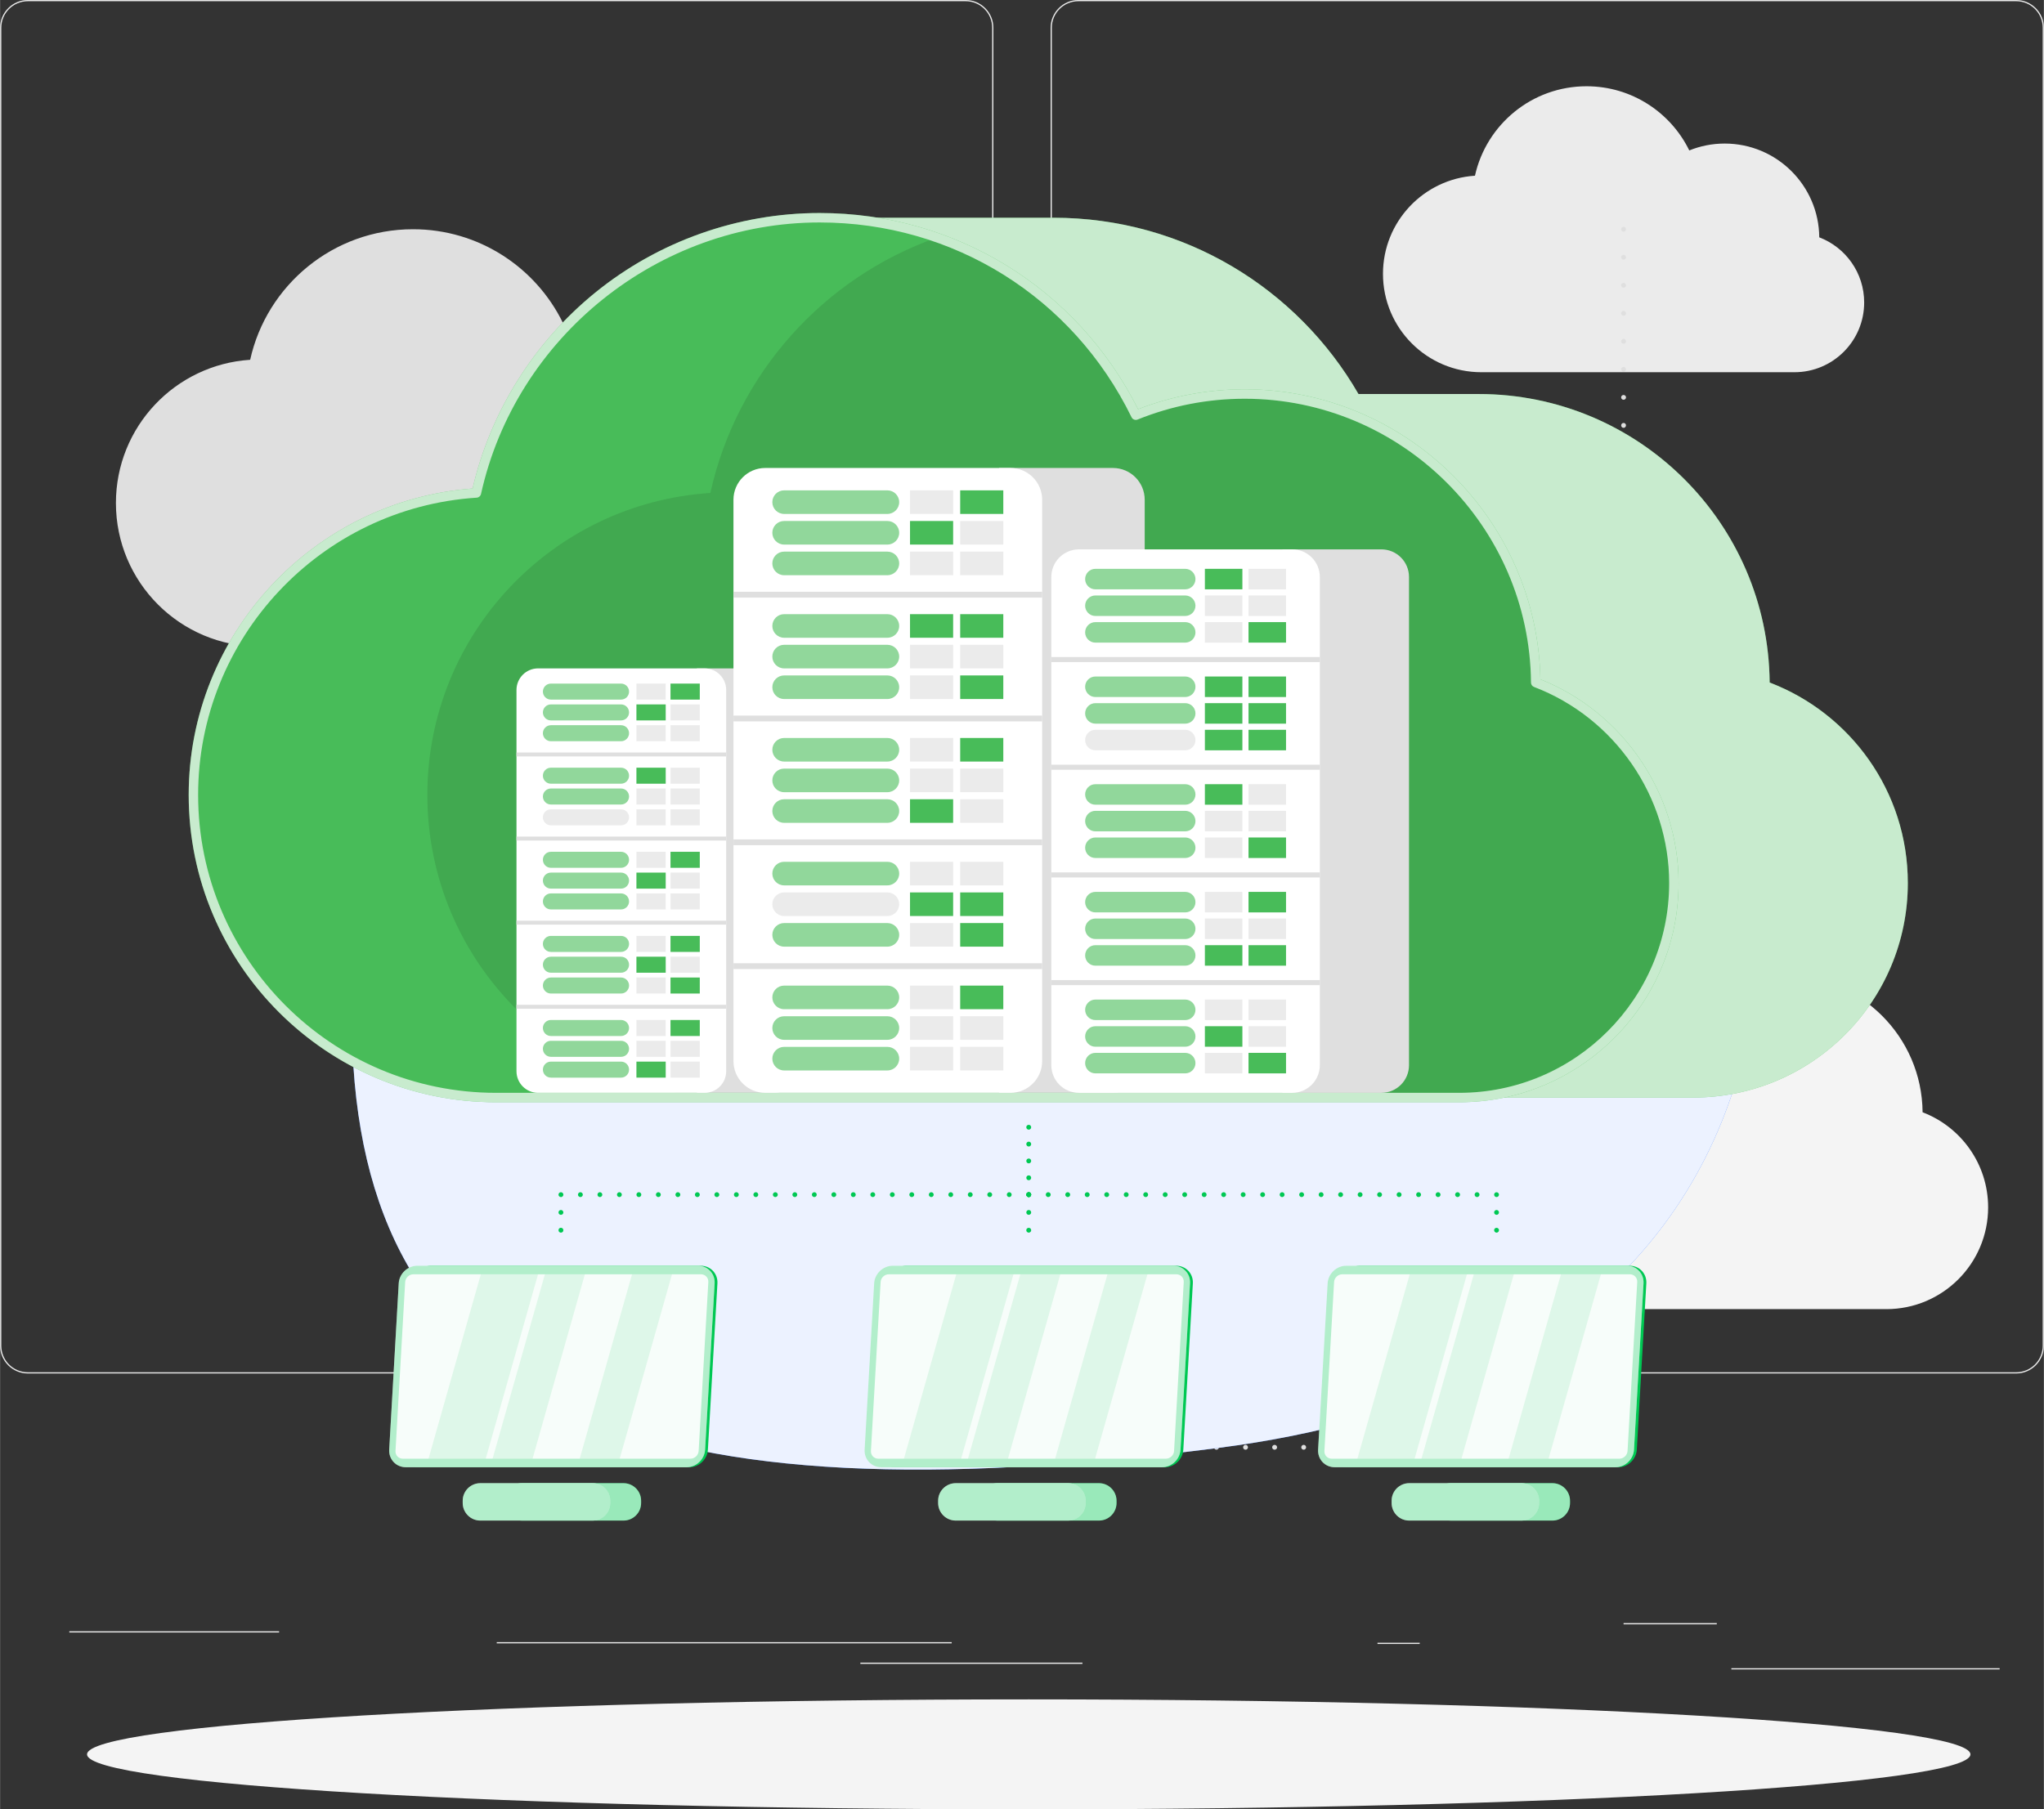 <?xml version="1.0" encoding="UTF-8"?>
<!DOCTYPE svg PUBLIC "-//W3C//DTD SVG 1.1//EN" "http://www.w3.org/Graphics/SVG/1.1/DTD/svg11.dtd">
<!-- Creator: CorelDRAW 2018 (64-Bit) -->
<svg xmlns="http://www.w3.org/2000/svg" xml:space="preserve" width="5.845in" height="5.175in" version="1.1" style="shape-rendering:geometricPrecision; text-rendering:geometricPrecision; image-rendering:optimizeQuality; fill-rule:evenodd; clip-rule:evenodd"
viewBox="0 0 22673.39 20076.22"
 xmlns:xlink="http://www.w3.org/1999/xlink">
 <rect x="0" y="0" width="22673.39" height="20076.22" fill="#333333" stroke="none"/>
 <defs>
  <style type="text/css">
   <![CDATA[
    .fil5 {fill:#00C853;fill-rule:nonzero}
    .fil3 {fill:#3F7BFF;fill-rule:nonzero}
    .fil10 {fill:#48BC59;fill-rule:nonzero}
    .fil1 {fill:#DFDFDF;fill-rule:nonzero}
    .fil0 {fill:#EBEBEB;fill-rule:nonzero}
    .fil2 {fill:#F4F4F4;fill-rule:nonzero}
    .fil6 {fill:white;fill-rule:nonzero}
    .fil12 {fill:black;fill-rule:nonzero;fill-opacity:0.102}
    .fil9 {fill:#00C853;fill-rule:nonzero;fill-opacity:0.102}
    .fil7 {fill:#00C853;fill-rule:nonzero;fill-opacity:0.302}
    .fil13 {fill:#48BC59;fill-rule:nonzero;fill-opacity:0.6}
    .fil8 {fill:white;fill-rule:nonzero;fill-opacity:0.6}
    .fil11 {fill:white;fill-rule:nonzero;fill-opacity:0.702}
    .fil4 {fill:white;fill-rule:nonzero;fill-opacity:0.902}
   ]]>
  </style>
 </defs>
 <g id="Layer_x0020_1">
  <g id="_1330024085024">
   <polygon class="fil0" points="19206.1,18510.1 22182.14,18510.1 22182.14,18523.57 19206.1,18523.57 "/>
   <polygon class="fil0" points="15280.38,18227.52 15748.78,18227.52 15748.78,18240.99 15280.38,18240.99 "/>
   <polygon class="fil0" points="18010.36,18009.77 19044.46,18009.77 19044.46,18023.24 18010.36,18023.24 "/>
   <polygon class="fil0" points="767.89,18100.29 3095.16,18100.29 3095.16,18113.76 767.89,18113.76 "/>
   <polygon class="fil0" points="12007.11,18461.74 9543.6,18461.74 9543.6,18448.27 12007.11,18448.27 "/>
   <polygon class="fil0" points="10556.89,18234.25 5509.61,18234.25 5509.61,18220.78 10556.89,18220.78 "/>
   <path class="fil0" d="M11019.23 14932.32c0,169.58 -137.95,307.54 -307.49,307.54l-10404.19 0c-169.58,0 -307.54,-137.96 -307.54,-307.54l0 -14624.8c0,-169.56 137.96,-307.52 307.54,-307.52l10404.19 0c169.55,0 307.49,137.96 307.49,307.52l0 14624.8zm-13.47 -14624.8l0 0c0,-162.14 -131.9,-294.05 -294.02,-294.05l-10404.19 0c-162.15,0 -294.08,131.91 -294.08,294.05l0 14624.8c0,162.17 131.93,294.07 294.08,294.07l10404.19 0c162.12,0 294.02,-131.9 294.02,-294.07l0 -14624.8z"/>
   <path class="fil0" d="M22365.83 15239.86l-10404.18 0c-169.53,0 -307.49,-137.96 -307.49,-307.54l0 -14624.8c0,-169.56 137.96,-307.52 307.49,-307.52l10404.18 0c169.59,0 307.55,137.96 307.55,307.52l0 14624.8c0,169.58 -137.96,307.54 -307.55,307.54zm-10404.18 -15226.39l0 0c-162.11,0 -294.02,131.91 -294.02,294.05l0 14624.8c0,162.17 131.91,294.07 294.02,294.07l10404.18 0c162.17,0 294.08,-131.9 294.08,-294.07l0 -14624.8c0,-162.14 -131.91,-294.05 -294.08,-294.05l-10404.18 0z"/>
   <path class="fil1" d="M8348.46 4989.87c-7.04,-839.81 -689.75,-1518.5 -1531.22,-1518.5 -202.77,0 -396.14,39.77 -573.26,111.34 -300.74,-615.25 -932.52,-1039.12 -1663.46,-1039.12 -883.96,0 -1622.69,619.92 -1806.37,1448.58 -831.33,53.49 -1489.19,744.32 -1489.19,1589.15 0,879.72 713.16,1592.87 1592.88,1592.87l5068.54 0c623.6,0 1129.14,-505.53 1129.14,-1129.14 0,-481.93 -302.04,-893.1 -727.06,-1055.17z"/>
   <path class="fil2" d="M21327.58 12341.53c-7.04,-839.81 -689.73,-1518.5 -1531.22,-1518.5 -202.75,0 -396.14,39.76 -573.25,111.33 -300.74,-615.25 -932.52,-1039.11 -1663.46,-1039.11 -883.96,0 -1622.69,619.91 -1806.38,1448.58 -831.33,53.47 -1489.16,744.31 -1489.16,1589.15 0,879.72 713.13,1592.87 1592.85,1592.87l5068.56 0c623.6,0 1129.13,-505.54 1129.13,-1129.14 0,-481.93 -302.04,-893.1 -727.06,-1055.17z"/>
   <path class="fil1" d="M16474.04 7376.57c-3.67,-435.59 -357.76,-787.6 -794.2,-787.6 -105.17,0 -205.47,20.62 -297.34,57.75 -155.98,-319.12 -483.67,-538.96 -862.79,-538.96 -458.45,0 -841.63,321.53 -936.88,751.33 -431.19,27.74 -772.39,386.06 -772.39,824.24 0,456.28 369.88,826.17 826.17,826.17l2628.89 0c323.45,0 585.65,-262.19 585.65,-585.65 0,-249.96 -156.66,-463.22 -377.09,-547.28z"/>
   <path class="fil0" d="M20181.29 2633.35c-4.83,-575.46 -472.63,-1040.51 -1049.22,-1040.51 -138.94,0 -271.45,27.25 -392.81,76.29 -206.08,-421.58 -638.98,-712.02 -1139.83,-712.02 -605.7,0 -1111.9,424.78 -1237.76,992.6 -569.64,36.64 -1020.41,510.02 -1020.41,1088.91 0,602.8 488.66,1091.46 1091.46,1091.46l3473.06 0c427.31,0 773.71,-346.41 773.71,-773.72 0,-330.22 -206.97,-611.96 -498.19,-723.01z"/>
   <path class="fil2" d="M9045.4 11868.14c-4.83,-575.46 -472.63,-1040.51 -1049.23,-1040.51 -138.92,0 -271.43,27.25 -392.81,76.27 -206.07,-421.57 -638.97,-712 -1139.83,-712 -605.7,0 -1111.9,424.78 -1237.75,992.59 -569.64,36.64 -1020.41,510.02 -1020.41,1088.91 0,602.82 488.66,1091.46 1091.46,1091.46l3473.06 0c427.3,0 773.71,-346.39 773.71,-773.71 0,-330.24 -206.98,-611.96 -498.19,-723.01z"/>
   <g>
    <g>
     <path class="fil1" d="M4999.7 6471.41c-7.01,0 -14.05,-3.22 -18.89,-8.08 -2.69,-2.7 -4.84,-5.39 -5.9,-8.61 -1.63,-3.24 -2.15,-7.01 -2.15,-10.25 0,-3.76 0.52,-7 2.15,-10.77 1.05,-3.24 3.21,-5.93 5.9,-8.61 7,-7.03 18.89,-9.7 29.1,-5.94 3.27,1.62 6.48,3.77 8.63,5.94 5.42,5.38 8.09,11.84 8.09,19.38 0,3.24 -0.57,7.01 -2.15,10.25 -1.1,3.22 -3.25,5.91 -5.94,8.61 -4.84,4.86 -11.84,8.08 -18.83,8.08z"/>
     <path class="fil1" d="M4972.76 7631.98c0,-15.09 12.36,-26.94 26.94,-26.94 15.04,0 26.93,11.85 26.93,26.94 0,15.09 -11.88,26.94 -26.93,26.94 -14.59,0 -26.94,-11.85 -26.94,-26.94zm0 -296.88l0 0c0,-15.09 12.36,-26.94 26.94,-26.94 15.04,0 26.93,11.85 26.93,26.94 0,14.56 -11.88,26.94 -26.93,26.94 -14.59,0 -26.94,-12.39 -26.94,-26.94zm0 -296.88l0 0c0,-15.07 12.36,-26.94 26.94,-26.94 15.04,0 26.93,11.87 26.93,26.94 0,14.56 -11.88,26.94 -26.93,26.94 -14.59,0 -26.94,-12.39 -26.94,-26.94zm0 -296.88l0 0c0,-15.07 12.36,-26.94 26.94,-26.94 15.04,0 26.93,11.87 26.93,26.94 0,14.54 -11.88,26.94 -26.93,26.94 -14.59,0 -26.94,-12.4 -26.94,-26.94z"/>
     <path class="fil1" d="M4999.7 7955.8c-3.27,0 -7.01,-0.53 -10.26,-2.15 -3.21,-1.07 -6.48,-3.22 -8.63,-5.93 -2.69,-2.15 -4.84,-5.39 -5.9,-8.61 -1.63,-3.24 -2.15,-6.48 -2.15,-10.25 0,-3.22 0.52,-7 2.15,-10.23 1.05,-3.24 3.21,-6.46 5.9,-8.61 2.15,-2.69 5.42,-4.32 8.63,-5.93 6.48,-2.7 13.99,-2.7 20.47,0 3.27,1.6 6.48,3.24 8.63,5.93 2.69,2.15 4.84,5.38 5.94,8.61 1.59,3.24 2.15,7.01 2.15,10.23 0,7.01 -2.67,14.02 -8.09,18.86 -2.15,2.7 -5.36,4.86 -8.63,5.93 -3.21,1.62 -6.48,2.15 -10.2,2.15z"/>
     <path class="fil1" d="M9911.95 7928.86c0,-14.54 11.84,-26.93 26.41,-26.93 15.06,0 27.48,12.39 27.48,26.93 0,15.09 -12.42,26.94 -27.48,26.94 -14.57,0 -26.41,-11.85 -26.41,-26.94zm-329.23 0l0 0c0,-14.54 11.84,-26.93 26.94,-26.93 14.57,0 26.41,12.39 26.41,26.93 0,15.09 -11.84,26.94 -26.41,26.94 -15.11,0 -26.94,-11.85 -26.94,-26.94zm-329.18 0l0 0c0,-14.54 11.84,-26.93 26.94,-26.93 14.52,0 26.94,12.39 26.94,26.93 0,15.09 -12.42,26.94 -26.94,26.94 -15.11,0 -26.94,-11.85 -26.94,-26.94zm-329.75 0l0 0c0,-14.54 12.37,-26.93 26.94,-26.93 15.04,0 26.94,12.39 26.94,26.93 0,15.09 -11.9,26.94 -26.94,26.94 -14.57,0 -26.94,-11.85 -26.94,-26.94zm-329.23 0l0 0c0,-14.54 12.42,-26.93 26.94,-26.93 15.11,0 26.94,12.39 26.94,26.93 0,15.09 -11.84,26.94 -26.94,26.94 -14.52,0 -26.94,-11.85 -26.94,-26.94zm-329.23 0l0 0c0,-14.54 11.9,-26.93 26.94,-26.93 15.09,0 26.94,12.39 26.94,26.93 0,15.09 -11.85,26.94 -26.94,26.94 -15.04,0 -26.94,-11.85 -26.94,-26.94zm-329.18 0l0 0c0,-14.54 11.85,-26.93 26.94,-26.93 15.06,0 26.94,12.39 26.94,26.93 0,15.09 -11.88,26.94 -26.94,26.94 -15.09,0 -26.94,-11.85 -26.94,-26.94zm-329.23 0l0 0c0,-14.54 11.85,-26.93 26.94,-26.93 14.59,0 26.94,12.39 26.94,26.93 0,15.09 -12.36,26.94 -26.94,26.94 -15.09,0 -26.94,-11.85 -26.94,-26.94zm-329.21 0l0 0c0,-14.54 11.88,-26.93 26.93,-26.93 14.59,0 26.94,12.39 26.94,26.93 0,15.09 -12.36,26.94 -26.94,26.94 -15.04,0 -26.93,-11.85 -26.93,-26.94zm-329.18 0l0 0c0,-14.54 11.84,-26.93 26.94,-26.93 14.52,0 26.94,12.39 26.94,26.93 0,15.09 -12.42,26.94 -26.94,26.94 -15.11,0 -26.94,-11.85 -26.94,-26.94zm-329.75 0l0 0c0,-14.54 12.36,-26.93 26.94,-26.93 15.09,0 27.46,12.39 27.46,26.93 0,15.09 -12.37,26.94 -27.46,26.94 -14.59,0 -26.94,-11.85 -26.94,-26.94zm-328.65 0l0 0c0,-14.54 11.84,-26.93 26.93,-26.93 14.52,0 26.38,12.39 26.38,26.93 0,15.09 -11.85,26.94 -26.38,26.94 -15.09,0 -26.93,-11.85 -26.93,-26.94zm-329.76 0l0 0c0,-14.54 12.37,-26.93 26.94,-26.93 15.04,0 26.94,12.39 26.94,26.93 0,15.09 -11.9,26.94 -26.94,26.94 -14.57,0 -26.94,-11.85 -26.94,-26.94zm-329.23 0l0 0c0,-14.54 12.42,-26.93 26.94,-26.93 15.11,0 26.94,12.39 26.94,26.93 0,15.09 -11.84,26.94 -26.94,26.94 -14.52,0 -26.94,-11.85 -26.94,-26.94zm-329.23 0l0 0c0,-14.54 12.42,-26.93 26.94,-26.93 15.11,0 26.94,12.39 26.94,26.93 0,15.09 -11.84,26.94 -26.94,26.94 -14.52,0 -26.94,-11.85 -26.94,-26.94z"/>
     <path class="fil1" d="M10268.06 7955.8c-3.73,0 -7,-0.53 -10.2,-2.15 -3.27,-1.07 -6.48,-3.22 -9.16,-5.93 -2.15,-2.15 -4.31,-5.39 -5.42,-8.61 -1.57,-3.24 -2.15,-6.48 -2.15,-10.25 0,-3.22 0.58,-7 2.15,-10.23 1.11,-3.24 3.27,-6.46 5.42,-8.61 2.69,-2.69 5.9,-4.86 9.16,-5.93 6.48,-2.7 13.99,-2.7 20.47,0 3.21,1.07 6.48,3.24 8.63,5.93 2.15,2.15 4.32,5.38 5.9,8.61 1.1,3.24 2.15,7.01 2.15,10.23 0,7.01 -3.21,14.02 -8.05,18.86 -2.15,2.7 -5.42,4.86 -8.63,5.93 -3.21,1.62 -7,2.15 -10.26,2.15z"/>
     <path class="fil1" d="M10241.12 7608.28c0,-15.09 11.9,-26.94 26.94,-26.94 14.59,0 26.94,11.85 26.94,26.94 0,14.56 -12.36,26.94 -26.94,26.94 -15.04,0 -26.94,-12.39 -26.94,-26.94zm0 -321.12l0 0c0,-15.09 11.9,-26.94 26.94,-26.94 14.59,0 26.94,11.85 26.94,26.94 0,15.09 -12.36,26.94 -26.94,26.94 -15.04,0 -26.94,-11.85 -26.94,-26.94zm0 -321.13l0 0c0,-14.54 11.9,-26.93 26.94,-26.93 14.59,0 26.94,12.39 26.94,26.93 0,15.09 -12.36,26.94 -26.94,26.94 -15.04,0 -26.94,-11.85 -26.94,-26.94zm0 -320.58l0 0c0,-15.09 11.9,-26.94 26.94,-26.94 14.59,0 26.94,11.85 26.94,26.94 0,15.07 -12.36,26.94 -26.94,26.94 -15.04,0 -26.94,-11.87 -26.94,-26.94zm0 -321.13l0 0c0,-14.56 11.9,-26.94 26.94,-26.94 14.59,0 26.94,12.39 26.94,26.94 0,15.09 -12.36,26.94 -26.94,26.94 -15.04,0 -26.94,-11.85 -26.94,-26.94zm0 -320.58l0 0c0,-15.09 11.9,-26.94 26.94,-26.94 14.59,0 26.94,11.85 26.94,26.94 0,14.54 -12.36,26.94 -26.94,26.94 -15.04,0 -26.94,-12.4 -26.94,-26.94zm0 -321.13l0 0c0,-14.54 11.9,-26.94 26.94,-26.94 14.59,0 26.94,12.4 26.94,26.94 0,15.11 -12.36,26.94 -26.94,26.94 -15.04,0 -26.94,-11.84 -26.94,-26.94zm0 -320.58l0 0c0,-15.09 11.9,-26.93 26.94,-26.93 14.59,0 26.94,11.84 26.94,26.93 0,14.56 -12.36,26.94 -26.94,26.94 -15.04,0 -26.94,-12.39 -26.94,-26.94zm0 -321.12l0 0c0,-15.09 11.9,-26.94 26.94,-26.94 14.59,0 26.94,11.85 26.94,26.94 0,15.09 -12.36,26.94 -26.94,26.94 -15.04,0 -26.94,-11.85 -26.94,-26.94z"/>
     <path class="fil1" d="M10268.06 4747.24c-3.73,0 -7,-1.07 -10.2,-2.15 -3.27,-1.6 -6.48,-3.77 -9.16,-5.93 -2.15,-2.69 -4.31,-5.39 -5.42,-8.61 -1.57,-3.24 -2.15,-7.01 -2.15,-10.25 0,-3.76 0.58,-7 2.15,-10.77 1.11,-3.24 3.27,-5.93 5.42,-8.61 2.69,-2.17 5.9,-4.32 9.16,-5.94 6.48,-2.69 13.99,-2.69 20.47,0 3.21,1.62 6.48,3.77 8.63,5.94 4.84,5.38 8.05,12.39 8.05,19.38 0,7.01 -3.21,14.01 -8.05,18.86 -4.84,4.86 -11.84,8.08 -18.89,8.08z"/>
     <path class="fil1" d="M17660.96 4720.3c0,-15.07 11.88,-27.48 26.94,-27.48 14.57,0 26.93,12.4 26.93,27.48 0,14.54 -12.36,26.94 -26.93,26.94 -15.06,0 -26.94,-12.4 -26.94,-26.94zm-322.71 0l0 0c0,-15.07 11.84,-27.48 26.94,-27.48 15.04,0 26.93,12.4 26.93,27.48 0,14.54 -11.88,26.94 -26.93,26.94 -15.11,0 -26.94,-12.4 -26.94,-26.94zm-322.75 0l0 0c0,-15.07 12.36,-27.48 26.94,-27.48 15.09,0 26.93,12.4 26.93,27.48 0,14.54 -11.84,26.94 -26.93,26.94 -14.59,0 -26.94,-12.4 -26.94,-26.94zm-322.23 0l0 0c0,-15.07 11.88,-27.48 26.94,-27.48 14.57,0 26.41,12.4 26.41,27.48 0,14.54 -11.84,26.94 -26.41,26.94 -15.06,0 -26.94,-12.4 -26.94,-26.94zm-322.71 0l0 0c0,-15.07 11.84,-27.48 26.94,-27.48 14.52,0 26.94,12.4 26.94,27.48 0,14.54 -12.42,26.94 -26.94,26.94 -15.11,0 -26.94,-12.4 -26.94,-26.94zm-322.75 0l0 0c0,-15.07 11.84,-27.48 26.94,-27.48 15.09,0 26.94,12.4 26.94,27.48 0,14.54 -11.85,26.94 -26.94,26.94 -15.11,0 -26.94,-12.4 -26.94,-26.94zm-322.75 0l0 0c0,-15.07 12.4,-27.48 26.94,-27.48 15.09,0 26.93,12.4 26.93,27.48 0,14.54 -11.84,26.94 -26.93,26.94 -14.54,0 -26.94,-12.4 -26.94,-26.94zm-322.19 0l0 0c0,-15.07 11.84,-27.48 26.94,-27.48 14.52,0 26.94,12.4 26.94,27.48 0,14.54 -12.42,26.94 -26.94,26.94 -15.11,0 -26.94,-12.4 -26.94,-26.94zm-322.75 0l0 0c0,-15.07 11.84,-27.48 26.94,-27.48 14.52,0 26.94,12.4 26.94,27.48 0,14.54 -12.42,26.94 -26.94,26.94 -15.11,0 -26.94,-12.4 -26.94,-26.94zm-322.75 0l0 0c0,-15.07 12.42,-27.48 26.94,-27.48 15.09,0 26.94,12.4 26.94,27.48 0,14.54 -11.85,26.94 -26.94,26.94 -14.52,0 -26.94,-12.4 -26.94,-26.94zm-322.75 0l0 0c0,-15.07 12.4,-27.48 27.51,-27.48 14.52,0 26.36,12.4 26.36,27.48 0,14.54 -11.84,26.94 -26.36,26.94 -15.11,0 -27.51,-12.4 -27.51,-26.94zm-322.17 0l0 0c0,-15.07 11.84,-27.48 26.94,-27.48 14.52,0 26.94,12.4 26.94,27.48 0,14.54 -12.42,26.94 -26.94,26.94 -15.11,0 -26.94,-12.4 -26.94,-26.94zm-322.75 0l0 0c0,-15.07 11.84,-27.48 26.94,-27.48 15.11,0 26.94,12.4 26.94,27.48 0,14.54 -11.84,26.94 -26.94,26.94 -15.11,0 -26.94,-12.4 -26.94,-26.94zm-322.75 0l0 0c0,-15.07 12.42,-27.48 26.94,-27.48 15.09,0 26.94,12.4 26.94,27.48 0,14.54 -11.85,26.94 -26.94,26.94 -14.52,0 -26.94,-12.4 -26.94,-26.94zm-322.71 0l0 0c0,-15.07 12.36,-27.48 26.94,-27.48 15.04,0 27.46,12.4 27.46,27.48 0,14.54 -12.42,26.94 -27.46,26.94 -14.59,0 -26.94,-12.4 -26.94,-26.94zm-322.23 0l0 0c0,-15.07 11.84,-27.48 26.94,-27.48 14.57,0 26.94,12.4 26.94,27.48 0,14.54 -12.37,26.94 -26.94,26.94 -15.11,0 -26.94,-12.4 -26.94,-26.94zm-322.75 0l0 0c0,-15.07 11.9,-27.48 26.94,-27.48 14.57,0 26.94,12.4 26.94,27.48 0,14.54 -12.37,26.94 -26.94,26.94 -15.04,0 -26.94,-12.4 -26.94,-26.94zm-322.71 0l0 0c0,-15.07 12.37,-27.48 26.94,-27.48 15.06,0 26.94,12.4 26.94,27.48 0,14.54 -11.88,26.94 -26.94,26.94 -14.57,0 -26.94,-12.4 -26.94,-26.94zm-322.23 0l0 0c0,-15.07 11.85,-27.48 26.94,-27.48 14.52,0 26.42,12.4 26.42,27.48 0,14.54 -11.9,26.94 -26.42,26.94 -15.09,0 -26.94,-12.4 -26.94,-26.94zm-322.75 0l0 0c0,-15.07 11.9,-27.48 26.94,-27.48 14.57,0 26.94,12.4 26.94,27.48 0,14.54 -12.37,26.94 -26.94,26.94 -15.04,0 -26.94,-12.4 -26.94,-26.94zm-322.75 0l0 0c0,-15.07 11.9,-27.48 26.94,-27.48 15.11,0 26.94,12.4 26.94,27.48 0,14.54 -11.84,26.94 -26.94,26.94 -15.04,0 -26.94,-12.4 -26.94,-26.94zm-322.71 0l0 0c0,-15.07 12.37,-27.48 26.94,-27.48 15.06,0 26.94,12.4 26.94,27.48 0,14.54 -11.88,26.94 -26.94,26.94 -14.57,0 -26.94,-12.4 -26.94,-26.94zm-322.23 0l0 0c0,-15.07 11.85,-27.48 26.94,-27.48 14.59,0 26.94,12.4 26.94,27.48 0,14.54 -12.36,26.94 -26.94,26.94 -15.09,0 -26.94,-12.4 -26.94,-26.94z"/>
     <path class="fil1" d="M18010.65 4747.24c-7.53,0 -14.52,-3.22 -19.37,-8.08 -4.9,-5.39 -7.58,-11.85 -7.58,-18.86 0,-7 2.67,-14.01 7.58,-19.38 2.67,-2.17 5.36,-4.32 8.57,-5.94 10.26,-3.76 22.68,-1.62 29.68,5.94 2.17,2.69 4.32,5.38 5.9,9.15 1.11,3.24 1.63,6.48 1.63,10.23 0,7.01 -2.69,14.01 -7.53,18.86 -4.89,4.86 -11.88,8.08 -18.88,8.08z"/>
     <path class="fil1" d="M17983.18 4408.88c0,-14.54 12.42,-26.41 26.94,-26.41 15.11,0 27.48,11.87 27.48,26.41 0,15.07 -12.37,26.94 -27.48,26.94 -14.52,0 -26.94,-11.87 -26.94,-26.94zm0 -310.88l0 0c0,-14.56 12.42,-26.94 26.94,-26.94 15.11,0 27.48,12.39 27.48,26.94 0,15.09 -12.37,27.48 -27.48,27.48 -14.52,0 -26.94,-12.39 -26.94,-27.48zm0 -310.88l0 0c0,-14.56 12.42,-26.94 26.94,-26.94 15.11,0 27.48,12.39 27.48,26.94 0,15.07 -12.37,26.93 -27.48,26.93 -14.52,0 -26.94,-11.85 -26.94,-26.93zm0 -310.9l0 0c0,-14.54 12.42,-26.94 26.94,-26.94 15.11,0 27.48,12.4 27.48,26.94 0,15.09 -12.37,26.94 -27.48,26.94 -14.52,0 -26.94,-11.85 -26.94,-26.94zm0 -310.88l0 0c0,-14.56 12.42,-26.94 26.94,-26.94 15.11,0 27.48,12.39 27.48,26.94 0,15.09 -12.37,26.94 -27.48,26.94 -14.52,0 -26.94,-11.85 -26.94,-26.94zm0 -310.9l0 0c0,-14.54 12.42,-26.94 26.94,-26.94 15.11,0 27.48,12.4 27.48,26.94 0,15.09 -12.37,26.94 -27.48,26.94 -14.52,0 -26.94,-11.85 -26.94,-26.94z"/>
     <path class="fil1" d="M18010.65 2570.48c-7.53,0 -14.01,-2.69 -19.37,-8.08 -4.9,-4.86 -7.58,-11.85 -7.58,-18.86 0,-3.77 0.52,-7 1.63,-10.23 1.62,-3.24 3.79,-6.48 5.94,-8.63 10.2,-10.23 28.51,-10.23 38.24,0 4.84,4.86 7.53,11.87 7.53,18.86 0,3.77 -0.52,7.01 -1.63,10.23 -1.57,3.24 -3.73,6.48 -5.9,8.63 -2.73,2.69 -5.41,4.84 -8.63,5.93 -3.25,1.62 -7,2.15 -10.25,2.15z"/>
    </g>
    <g>
     <path class="fil1" d="M6874.73 12709.12c-7.53,0 -14.59,-2.69 -19.41,-7.54 -2.7,-2.69 -4.32,-5.39 -5.9,-9.15 -1.11,-3.24 -2.17,-6.48 -2.17,-10.25 0,-7 3.21,-14.02 8.06,-18.85 7.58,-7.56 19.41,-9.71 29.61,-5.94 3.27,1.62 5.94,3.24 8.63,5.94 4.84,4.83 7.58,11.85 7.58,18.85 0,3.77 -0.58,7.01 -1.63,10.25 -1.63,3.76 -3.79,6.46 -5.94,9.15 -2.69,2.15 -5.36,4.32 -8.63,5.39 -3.21,1.6 -7,2.15 -10.2,2.15z"/>
     <path class="fil1" d="M6847.78 14004.4c0,-15.09 11.84,-26.94 26.94,-26.94 14.51,0 26.41,11.85 26.41,26.94 0,14.54 -11.9,26.94 -26.41,26.94 -15.11,0 -26.94,-12.4 -26.94,-26.94zm0 -330.83l0 0c0,-14.54 11.84,-26.93 26.94,-26.93 14.51,0 26.41,12.39 26.41,26.93 0,15.09 -11.9,26.94 -26.41,26.94 -15.11,0 -26.94,-11.85 -26.94,-26.94zm0 -330.28l0 0c0,-14.56 11.84,-26.94 26.94,-26.94 14.51,0 26.41,12.39 26.41,26.94 0,14.54 -11.9,26.94 -26.41,26.94 -15.11,0 -26.94,-12.4 -26.94,-26.94zm0 -330.28l0 0c0,-15.09 11.84,-26.94 26.94,-26.94 14.51,0 26.41,11.85 26.41,26.94 0,14.54 -11.9,26.94 -26.41,26.94 -15.11,0 -26.94,-12.4 -26.94,-26.94z"/>
     <path class="fil1" d="M6874.73 14361.63c-7.53,0 -14.59,-2.69 -19.41,-8.08 -2.7,-2.17 -4.32,-5.39 -5.9,-8.63 -1.11,-3.22 -2.17,-6.46 -2.17,-10.23 0,-3.24 1.05,-7.01 2.17,-10.25 1.57,-3.22 3.19,-6.46 5.9,-8.61 7.58,-7.53 19.41,-10.23 29.61,-5.91 3.27,1.05 5.94,3.22 8.63,5.91 2.15,2.15 4.31,5.39 5.94,8.61 1.05,3.24 1.63,7.01 1.63,10.25 0,3.77 -0.58,7.01 -1.63,10.23 -1.63,3.24 -3.79,6.46 -5.94,8.63 -2.69,2.69 -5.36,4.84 -8.63,5.93 -3.21,1.62 -7,2.15 -10.2,2.15z"/>
     <path class="fil1" d="M9932.42 14334.69c0,-15.07 12.37,-26.94 26.94,-26.94 15.11,0 26.94,11.87 26.94,26.94 0,15.09 -11.84,26.94 -26.94,26.94 -14.57,0 -26.94,-11.85 -26.94,-26.94zm-308.18 0l0 0c0,-15.07 11.84,-26.94 26.94,-26.94 14.52,0 26.94,11.87 26.94,26.94 0,15.09 -12.42,26.94 -26.94,26.94 -15.11,0 -26.94,-11.85 -26.94,-26.94zm-308.76 0l0 0c0,-15.07 12.42,-26.94 26.94,-26.94 15.11,0 26.94,11.87 26.94,26.94 0,15.09 -11.84,26.94 -26.94,26.94 -14.52,0 -26.94,-11.85 -26.94,-26.94zm-308.18 0l0 0c0,-15.07 11.84,-26.94 26.94,-26.94 14.52,0 26.94,11.87 26.94,26.94 0,15.09 -12.42,26.94 -26.94,26.94 -15.11,0 -26.94,-11.85 -26.94,-26.94zm-308.76 0l0 0c0,-15.07 11.9,-26.94 26.94,-26.94 14.59,0 26.94,11.87 26.94,26.94 0,15.09 -12.36,26.94 -26.94,26.94 -15.04,0 -26.94,-11.85 -26.94,-26.94zm-308.7 0l0 0c0,-15.07 12.37,-26.94 27.46,-26.94 14.59,0 26.42,11.87 26.42,26.94 0,15.09 -11.84,26.94 -26.42,26.94 -15.09,0 -27.46,-11.85 -27.46,-26.94zm-308.18 0l0 0c0,-15.07 11.84,-26.94 26.94,-26.94 14.52,0 26.94,11.87 26.94,26.94 0,15.09 -12.42,26.94 -26.94,26.94 -15.11,0 -26.94,-11.85 -26.94,-26.94zm-308.76 0l0 0c0,-15.07 12.42,-26.94 26.94,-26.94 15.11,0 26.94,11.87 26.94,26.94 0,15.09 -11.84,26.94 -26.94,26.94 -14.52,0 -26.94,-11.85 -26.94,-26.94zm-308.18 0l0 0c0,-15.07 11.84,-26.94 26.94,-26.94 14.52,0 26.94,11.87 26.94,26.94 0,15.09 -12.42,26.94 -26.94,26.94 -15.11,0 -26.94,-11.85 -26.94,-26.94zm-308.75 0l0 0c0,-15.07 12.42,-26.94 26.93,-26.94 15.11,0 26.94,11.87 26.94,26.94 0,15.09 -11.84,26.94 -26.94,26.94 -14.51,0 -26.93,-11.85 -26.93,-26.94z"/>
     <path class="fil1" d="M10268.06 14361.63c-3.73,0 -7,-0.53 -10.2,-2.15 -3.27,-1.08 -6.48,-3.24 -9.16,-5.93 -2.15,-2.17 -4.31,-5.39 -5.42,-8.63 -1.57,-3.22 -2.15,-6.46 -2.15,-10.23 0,-7.01 2.75,-14.01 7.58,-18.86 2.69,-2.69 5.9,-4.86 9.16,-5.91 6.48,-2.7 13.99,-2.7 20.47,0 3.21,1.05 6.48,3.22 8.63,5.91 4.84,4.86 8.05,11.85 8.05,18.86 0,3.22 -0.52,7.01 -2.15,10.23 -1.57,3.24 -3.21,6.46 -5.9,8.63 -2.15,2.69 -5.42,4.84 -8.63,5.93 -3.21,1.62 -7,2.15 -10.26,2.15z"/>
     <path class="fil1" d="M10241.12 14021.1c0,-15.09 11.9,-26.94 26.94,-26.94 14.59,0 26.94,11.85 26.94,26.94 0,14.56 -12.36,26.94 -26.94,26.94 -15.04,0 -26.94,-12.39 -26.94,-26.94zm0 -313.57l0 0c0,-15.11 11.9,-27.49 26.94,-27.49 14.59,0 26.94,12.39 26.94,27.49 0,14.54 -12.36,26.93 -26.94,26.93 -15.04,0 -26.94,-12.39 -26.94,-26.93zm0 -314.12l0 0c0,-14.54 11.9,-26.94 26.94,-26.94 14.59,0 26.94,12.4 26.94,26.94 0,15.07 -12.36,26.94 -26.94,26.94 -15.04,0 -26.94,-11.87 -26.94,-26.94zm0 -313.59l0 0c0,-14.56 11.9,-26.94 26.94,-26.94 14.59,0 26.94,12.39 26.94,26.94 0,15.09 -12.36,26.94 -26.94,26.94 -15.04,0 -26.94,-11.85 -26.94,-26.94zm0 -313.59l0 0c0,-15.07 11.9,-26.94 26.94,-26.94 14.59,0 26.94,11.87 26.94,26.94 0,14.56 -12.36,26.94 -26.94,26.94 -15.04,0 -26.94,-12.39 -26.94,-26.94zm0 -313.59l0 0c0,-15.07 11.9,-26.94 26.94,-26.94 14.59,0 26.94,11.87 26.94,26.94 0,14.56 -12.36,26.94 -26.94,26.94 -15.04,0 -26.94,-12.39 -26.94,-26.94zm0 -313.57l0 0c0,-15.07 11.9,-26.94 26.94,-26.94 14.59,0 26.94,11.87 26.94,26.94 0,14.56 -12.36,26.94 -26.94,26.94 -15.04,0 -26.94,-12.39 -26.94,-26.94zm0 -314.12l0 0c0,-14.54 11.9,-26.94 26.94,-26.94 14.59,0 26.94,12.4 26.94,26.94 0,15.09 -12.36,26.94 -26.94,26.94 -15.04,0 -26.94,-11.85 -26.94,-26.94zm0 -313.59l0 0c0,-15.09 11.9,-26.94 26.94,-26.94 14.59,0 26.94,11.85 26.94,26.94 0,15.09 -12.36,26.94 -26.94,26.94 -15.04,0 -26.94,-11.85 -26.94,-26.94zm0 -313.57l0 0c0,-15.09 11.9,-26.94 26.94,-26.94 14.59,0 26.94,11.85 26.94,26.94 0,14.54 -12.36,26.94 -26.94,26.94 -15.04,0 -26.94,-12.4 -26.94,-26.94zm0 -313.59l0 0c0,-15.09 11.9,-26.94 26.94,-26.94 14.59,0 26.94,11.85 26.94,26.94 0,14.56 -12.36,26.94 -26.94,26.94 -15.04,0 -26.94,-12.39 -26.94,-26.94zm0 -314.12l0 0c0,-14.54 11.9,-26.94 26.94,-26.94 14.59,0 26.94,12.4 26.94,26.94 0,15.09 -12.36,26.94 -26.94,26.94 -15.04,0 -26.94,-11.85 -26.94,-26.94zm0 -313.59l0 0c0,-15.07 11.9,-26.94 26.94,-26.94 14.59,0 26.94,11.87 26.94,26.94 0,15.09 -12.36,26.94 -26.94,26.94 -15.04,0 -26.94,-11.85 -26.94,-26.94zm0 -313.57l0 0c0,-15.09 11.9,-26.94 26.94,-26.94 14.59,0 26.94,11.85 26.94,26.94 0,15.09 -12.36,26.94 -26.94,26.94 -15.04,0 -26.94,-11.85 -26.94,-26.94z"/>
     <path class="fil1" d="M10268.06 9656.27c-3.73,0 -7,-1.08 -10.2,-2.15 -3.27,-1.62 -6.48,-3.24 -9.16,-5.93 -2.15,-2.69 -4.31,-5.39 -5.42,-8.63 -1.57,-3.24 -2.15,-7 -2.15,-10.23 0,-7.53 2.75,-14.01 7.58,-19.4 2.69,-2.15 5.9,-4.31 9.16,-5.38 6.48,-2.7 13.99,-2.7 20.47,0 3.21,1.07 6.48,3.22 8.63,5.38 4.84,5.39 8.05,12.4 8.05,19.4 0,3.24 -0.52,7 -2.15,10.23 -1.57,3.24 -3.21,5.94 -5.9,8.63 -2.15,2.15 -5.42,4.31 -8.63,5.93 -3.21,1.07 -7,2.15 -10.26,2.15z"/>
     <path class="fil1" d="M14477.76 9629.33c0,-15.09 12.36,-26.94 26.94,-26.94 15.04,0 26.93,11.85 26.93,26.94 0,14.56 -11.88,26.94 -26.93,26.94 -14.59,0 -26.94,-12.39 -26.94,-26.94zm-326 0l0 0c0,-15.09 12.42,-26.94 26.94,-26.94 15.09,0 27.51,11.85 27.51,26.94 0,14.56 -12.42,26.94 -27.51,26.94 -14.52,0 -26.94,-12.39 -26.94,-26.94zm-325.97 0l0 0c0,-15.09 12.42,-26.94 26.94,-26.94 15.11,0 26.94,11.85 26.94,26.94 0,14.56 -11.84,26.94 -26.94,26.94 -14.52,0 -26.94,-12.39 -26.94,-26.94zm-325.44 0l0 0c0,-15.09 11.85,-26.94 26.42,-26.94 15.09,0 26.94,11.85 26.94,26.94 0,14.56 -11.85,26.94 -26.94,26.94 -14.57,0 -26.42,-12.39 -26.42,-26.94zm-325.96 0l0 0c0,-15.09 11.84,-26.94 26.94,-26.94 14.52,0 26.94,11.85 26.94,26.94 0,14.56 -12.42,26.94 -26.94,26.94 -15.11,0 -26.94,-12.39 -26.94,-26.94zm-325.96 0l0 0c0,-15.09 11.84,-26.94 26.94,-26.94 14.52,0 26.93,11.85 26.93,26.94 0,14.56 -12.4,26.94 -26.93,26.94 -15.11,0 -26.94,-12.39 -26.94,-26.94zm-325.97 0l0 0c0,-15.09 11.84,-26.94 26.94,-26.94 14.52,0 26.94,11.85 26.94,26.94 0,14.56 -12.42,26.94 -26.94,26.94 -15.11,0 -26.94,-12.39 -26.94,-26.94zm-326.02 0l0 0c0,-15.09 12.43,-26.94 26.94,-26.94 15.11,0 26.94,11.85 26.94,26.94 0,14.56 -11.84,26.94 -26.94,26.94 -14.51,0 -26.94,-12.39 -26.94,-26.94zm-325.96 0l0 0c0,-15.09 11.84,-26.94 26.94,-26.94 15.11,0 26.94,11.85 26.94,26.94 0,14.56 -11.84,26.94 -26.94,26.94 -15.11,0 -26.94,-12.39 -26.94,-26.94zm-325.96 0l0 0c0,-15.09 12.42,-26.94 26.94,-26.94 15.09,0 26.93,11.85 26.93,26.94 0,14.56 -11.84,26.94 -26.93,26.94 -14.52,0 -26.94,-12.39 -26.94,-26.94zm-325.97 0l0 0c0,-15.09 12.37,-26.94 26.94,-26.94 15.11,0 26.94,11.85 26.94,26.94 0,14.56 -11.84,26.94 -26.94,26.94 -14.57,0 -26.94,-12.39 -26.94,-26.94zm-325.42 0l0 0c0,-15.09 11.84,-26.94 26.93,-26.94 14.52,0 26.94,11.85 26.94,26.94 0,14.56 -12.42,26.94 -26.94,26.94 -15.09,0 -26.93,-12.39 -26.93,-26.94zm-325.97 0l0 0c0,-15.09 11.84,-26.94 26.94,-26.94 14.52,0 26.94,11.85 26.94,26.94 0,14.56 -12.42,26.94 -26.94,26.94 -15.11,0 -26.94,-12.39 -26.94,-26.94z"/>
     <path class="fil1" d="M14830.67 9656.27c-7,0 -14.01,-3.24 -18.89,-8.08 -2.69,-2.69 -4.31,-5.39 -5.9,-8.63 -1.1,-3.24 -2.15,-7 -2.15,-10.23 0,-3.77 1.05,-7 2.15,-10.23 1.59,-3.77 3.21,-6.48 5.9,-9.16 2.15,-2.15 5.42,-4.31 8.63,-5.38 7,-3.24 13.99,-3.24 20.47,0 3.27,1.07 6.48,3.22 9.15,5.38 2.17,2.69 4.32,5.39 5.42,9.16 1.63,3.24 2.17,6.46 2.17,10.23 0,7 -2.69,14.01 -7.59,18.86 -5.36,4.84 -12.36,8.08 -19.35,8.08z"/>
     <path class="fil1" d="M14803.72 9289.35c0,-15.09 12.37,-26.94 26.94,-26.94 15.04,0 26.94,11.85 26.94,26.94 0,14.54 -11.9,26.94 -26.94,26.94 -14.57,0 -26.94,-12.4 -26.94,-26.94zm0 -340l0 0c0,-15.07 12.37,-26.94 26.94,-26.94 15.04,0 26.94,11.87 26.94,26.94 0,14.56 -11.9,26.42 -26.94,26.42 -14.57,0 -26.94,-11.87 -26.94,-26.42zm0 -340.51l0 0c0,-14.54 12.37,-26.94 26.94,-26.94 15.04,0 26.94,12.4 26.94,26.94 0,15.09 -11.9,26.94 -26.94,26.94 -14.57,0 -26.94,-11.85 -26.94,-26.94zm0 -339.98l0 0c0,-14.56 12.37,-26.94 26.94,-26.94 15.04,0 26.94,12.39 26.94,26.94 0,15.09 -11.9,26.94 -26.94,26.94 -14.57,0 -26.94,-11.85 -26.94,-26.94z"/>
     <path class="fil1" d="M14830.67 7955.8c-7,0 -14.01,-2.69 -18.89,-7.53 -2.69,-2.7 -4.31,-5.94 -5.9,-9.16 -1.1,-3.24 -2.15,-6.48 -2.15,-10.25 0,-3.22 1.05,-7 2.15,-10.23 1.59,-3.24 3.21,-6.46 5.9,-8.61 2.15,-2.69 5.42,-4.32 8.63,-5.93 7,-2.7 13.99,-2.7 20.47,0 3.79,1.6 6.48,3.24 9.15,5.93 2.17,2.15 4.32,5.38 5.42,8.61 1.63,3.24 2.17,7.01 2.17,10.23 0,7.01 -2.69,14.02 -7.59,19.41 -5.36,4.84 -12.36,7.53 -19.35,7.53z"/>
    </g>
    <g>
     <path class="fil1" d="M18010.65 13912.8c-7.53,0 -14.52,-3.22 -19.37,-8.06 -4.9,-4.86 -7.58,-11.87 -7.58,-18.86 0,-7.01 2.67,-14.02 7.58,-19.41 7.53,-7 19.37,-9.68 29.61,-5.38 3.22,1.08 5.9,3.24 8.63,5.38 2.17,2.7 4.32,5.39 5.9,9.18 1.11,3.22 1.63,6.46 1.63,10.23 0,7 -2.69,14.01 -7.53,18.86 -4.89,4.84 -11.88,8.06 -18.88,8.06z"/>
     <path class="fil1" d="M17983.18 15748.5c0,-15.09 12.42,-26.94 26.94,-26.94 15.11,0 27.48,11.85 27.48,26.94 0,15.09 -12.37,26.94 -27.48,26.94 -14.52,0 -26.94,-11.85 -26.94,-26.94zm0 -310.35l0 0c0,-15.09 12.42,-26.94 26.94,-26.94 15.11,0 27.48,11.85 27.48,26.94 0,14.56 -12.37,26.94 -27.48,26.94 -14.52,0 -26.94,-12.39 -26.94,-26.94zm0 -310.88l0 0c0,-14.56 12.42,-26.94 26.94,-26.94 15.11,0 27.48,12.39 27.48,26.94 0,15.09 -12.37,27.48 -27.48,27.48 -14.52,0 -26.94,-12.39 -26.94,-27.48zm0 -310.35l0 0c0,-14.56 12.42,-26.94 26.94,-26.94 15.11,0 27.48,12.39 27.48,26.94 0,15.09 -12.37,26.94 -27.48,26.94 -14.52,0 -26.94,-11.85 -26.94,-26.94zm0 -310.35l0 0c0,-15.09 12.42,-26.94 26.94,-26.94 15.11,0 27.48,11.85 27.48,26.94 0,15.09 -12.37,26.93 -27.48,26.93 -14.52,0 -26.94,-11.84 -26.94,-26.93zm0 -310.35l0 0c0,-15.09 12.42,-26.94 26.94,-26.94 15.11,0 27.48,11.85 27.48,26.94 0,14.54 -12.37,26.93 -27.48,26.93 -14.52,0 -26.94,-12.39 -26.94,-26.93z"/>
     <path class="fil1" d="M18010.65 16085.8c-7.53,0 -14.01,-2.69 -19.37,-8.08 -4.9,-4.86 -7.58,-11.87 -7.58,-18.86 0,-3.77 0.52,-7.01 1.63,-10.25 1.62,-3.22 3.79,-6.46 5.94,-8.61 10.2,-10.23 28.51,-10.23 38.24,0 4.84,4.86 7.53,11.85 7.53,18.86 0,3.22 -0.52,7 -1.63,10.23 -1.57,3.24 -3.73,6.46 -5.9,8.63 -2.73,2.69 -5.41,4.84 -8.63,5.93 -3.25,1.62 -7,2.15 -10.25,2.15z"/>
     <path class="fil1" d="M17660.96 16058.85c0,-15.09 11.88,-26.94 26.94,-26.94 14.57,0 26.93,11.85 26.93,26.94 0,15.09 -12.36,26.94 -26.93,26.94 -15.06,0 -26.94,-11.85 -26.94,-26.94zm-322.71 0l0 0c0,-15.09 11.84,-26.94 26.94,-26.94 14.51,0 26.93,11.85 26.93,26.94 0,15.09 -12.42,26.94 -26.93,26.94 -15.11,0 -26.94,-11.85 -26.94,-26.94zm-322.75 0l0 0c0,-15.09 11.84,-26.94 26.94,-26.94 15.09,0 26.93,11.85 26.93,26.94 0,15.09 -11.84,26.94 -26.93,26.94 -15.11,0 -26.94,-11.85 -26.94,-26.94zm-322.77 0l0 0c0,-15.09 12.42,-26.94 26.94,-26.94 15.11,0 26.94,11.85 26.94,26.94 0,15.09 -11.84,26.94 -26.94,26.94 -14.52,0 -26.94,-11.85 -26.94,-26.94zm-322.17 0l0 0c0,-15.09 11.84,-26.94 26.94,-26.94 14.52,0 26.94,11.85 26.94,26.94 0,15.09 -12.42,26.94 -26.94,26.94 -15.11,0 -26.94,-11.85 -26.94,-26.94zm-322.75 0l0 0c0,-15.09 11.84,-26.94 26.94,-26.94 14.51,0 26.94,11.85 26.94,26.94 0,15.09 -12.43,26.94 -26.94,26.94 -15.11,0 -26.94,-11.85 -26.94,-26.94zm-322.75 0l0 0c0,-15.09 12.4,-26.94 26.94,-26.94 15.09,0 26.93,11.85 26.93,26.94 0,15.09 -11.84,26.94 -26.93,26.94 -14.54,0 -26.94,-11.85 -26.94,-26.94zm-322.77 0l0 0c0,-15.09 12.42,-26.94 27.52,-26.94 14.52,0 26.94,11.85 26.94,26.94 0,15.09 -12.42,26.94 -26.94,26.94 -15.11,0 -27.52,-11.85 -27.52,-26.94zm-322.17 0l0 0c0,-15.09 11.84,-26.94 26.94,-26.94 14.52,0 26.94,11.85 26.94,26.94 0,15.09 -12.42,26.94 -26.94,26.94 -15.11,0 -26.94,-11.85 -26.94,-26.94zm-322.75 0l0 0c0,-15.09 11.84,-26.94 26.94,-26.94 15.09,0 26.94,11.85 26.94,26.94 0,15.09 -11.85,26.94 -26.94,26.94 -15.11,0 -26.94,-11.85 -26.94,-26.94zm-322.75 0l0 0c0,-15.09 12.4,-26.94 26.94,-26.94 15.09,0 26.93,11.85 26.93,26.94 0,15.09 -11.84,26.94 -26.93,26.94 -14.54,0 -26.94,-11.85 -26.94,-26.94zm-322.69 0l0 0c0,-15.09 12.36,-26.94 26.94,-26.94 15.04,0 27.46,11.85 27.46,26.94 0,15.09 -12.42,26.94 -27.46,26.94 -14.59,0 -26.94,-11.85 -26.94,-26.94zm-322.23 0l0 0c0,-15.09 11.84,-26.94 26.94,-26.94 14.57,0 26.94,11.85 26.94,26.94 0,15.09 -12.37,26.94 -26.94,26.94 -15.11,0 -26.94,-11.85 -26.94,-26.94zm-322.75 0l0 0c0,-15.09 12.42,-26.94 26.94,-26.94 14.57,0 26.94,11.85 26.94,26.94 0,15.09 -12.37,26.94 -26.94,26.94 -14.52,0 -26.94,-11.85 -26.94,-26.94zm-322.71 0l0 0c0,-15.09 12.36,-26.94 26.94,-26.94 15.04,0 26.94,11.85 26.94,26.94 0,15.09 -11.9,26.94 -26.94,26.94 -14.59,0 -26.94,-11.85 -26.94,-26.94zm-322.23 0l0 0c0,-15.09 11.84,-26.94 26.94,-26.94 14.57,0 26.94,11.85 26.94,26.94 0,15.09 -12.37,26.94 -26.94,26.94 -15.11,0 -26.94,-11.85 -26.94,-26.94zm-322.75 0l0 0c0,-15.09 11.9,-26.94 26.94,-26.94 14.57,0 26.94,11.85 26.94,26.94 0,15.09 -12.37,26.94 -26.94,26.94 -15.04,0 -26.94,-11.85 -26.94,-26.94zm-322.71 0l0 0c0,-15.09 11.84,-26.94 26.94,-26.94 15.06,0 26.94,11.85 26.94,26.94 0,15.09 -11.88,26.94 -26.94,26.94 -15.11,0 -26.94,-11.85 -26.94,-26.94zm-322.23 0l0 0c0,-15.09 11.85,-26.94 26.42,-26.94 15.04,0 26.94,11.85 26.94,26.94 0,15.09 -11.9,26.94 -26.94,26.94 -14.57,0 -26.42,-11.85 -26.42,-26.94zm-322.75 0l0 0c0,-15.09 11.9,-26.94 26.94,-26.94 14.57,0 26.94,11.85 26.94,26.94 0,15.09 -12.37,26.94 -26.94,26.94 -15.04,0 -26.94,-11.85 -26.94,-26.94zm-322.75 0l0 0c0,-15.09 11.9,-26.94 26.94,-26.94 14.57,0 26.94,11.85 26.94,26.94 0,15.09 -12.37,26.94 -26.94,26.94 -15.04,0 -26.94,-11.85 -26.94,-26.94zm-322.71 0l0 0c0,-15.09 12.37,-26.94 26.94,-26.94 15.06,0 26.94,11.85 26.94,26.94 0,15.09 -11.88,26.94 -26.94,26.94 -14.57,0 -26.94,-11.85 -26.94,-26.94zm-322.75 0l0 0c0,-15.09 12.37,-26.94 26.94,-26.94 15.11,0 27.46,11.85 27.46,26.94 0,15.09 -12.36,26.94 -27.46,26.94 -14.57,0 -26.94,-11.85 -26.94,-26.94z"/>
     <path class="fil1" d="M10268.06 16085.8c-3.73,0 -7,-0.53 -10.2,-2.15 -3.27,-1.08 -6.48,-3.24 -9.16,-5.93 -2.15,-2.17 -4.31,-5.39 -5.42,-8.63 -1.57,-3.24 -2.15,-7.01 -2.15,-10.23 0,-3.24 0.58,-7.01 2.15,-10.25 1.11,-3.22 3.27,-6.46 5.42,-8.61 2.69,-2.69 5.9,-4.86 9.16,-5.93 6.48,-2.69 13.99,-2.69 20.47,0 3.21,1.07 6.48,3.24 8.63,5.93 2.15,2.15 4.32,5.39 5.9,8.61 1.1,3.24 2.15,7.01 2.15,10.25 0,3.22 -1.05,7 -2.15,10.23 -1.57,3.24 -3.74,6.46 -5.9,8.63 -2.15,2.69 -5.42,4.84 -8.63,5.93 -3.21,1.62 -7,2.15 -10.26,2.15z"/>
     <path class="fil1" d="M10241.12 15714.02c0,-15.09 11.9,-26.94 26.94,-26.94 14.59,0 26.94,11.85 26.94,26.94 0,15.09 -12.36,26.94 -26.94,26.94 -15.04,0 -26.94,-11.85 -26.94,-26.94zm0 -344.82l0 0c0,-15.11 11.9,-26.94 26.94,-26.94 14.59,0 26.94,11.84 26.94,26.94 0,15.07 -12.36,26.94 -26.94,26.94 -15.04,0 -26.94,-11.87 -26.94,-26.94zm0 -344.85l0 0c0,-15.07 11.9,-26.94 26.94,-26.94 14.59,0 26.94,11.87 26.94,26.94 0,15.09 -12.36,26.94 -26.94,26.94 -15.04,0 -26.94,-11.85 -26.94,-26.94zm0 -344.82l0 0c0,-15.09 11.9,-26.94 26.94,-26.94 14.59,0 26.94,11.85 26.94,26.94 0,15.07 -12.36,26.94 -26.94,26.94 -15.04,0 -26.94,-11.87 -26.94,-26.94z"/>
     <path class="fil1" d="M10268.06 14361.63c-3.73,0 -7,-0.53 -10.2,-2.15 -3.27,-1.08 -6.48,-3.24 -9.16,-5.93 -2.15,-2.17 -4.31,-5.39 -5.42,-8.63 -1.57,-3.22 -2.15,-6.46 -2.15,-10.23 0,-7.01 2.75,-14.01 7.58,-18.86 2.69,-2.69 5.9,-4.86 9.16,-5.91 6.48,-2.7 13.99,-2.7 20.47,0 3.21,1.05 6.48,3.22 8.63,5.91 4.84,4.86 8.05,11.85 8.05,18.86 0,3.22 -0.52,7.01 -2.15,10.23 -1.57,3.24 -3.21,6.46 -5.9,8.63 -2.15,2.69 -5.42,4.84 -8.63,5.93 -3.21,1.62 -7,2.15 -10.26,2.15z"/>
    </g>
    <g>
     <path class="fil1" d="M10268.06 7955.8c-3.73,0 -7,-0.53 -10.2,-2.15 -3.27,-1.07 -6.48,-3.22 -9.16,-5.93 -2.15,-2.15 -4.31,-5.39 -5.42,-8.61 -1.57,-3.24 -2.15,-6.48 -2.15,-10.25 0,-3.22 0.58,-7 2.15,-10.23 1.11,-3.24 3.27,-6.46 5.42,-8.61 2.69,-2.69 5.9,-4.86 9.16,-5.93 6.48,-2.7 13.99,-2.7 20.47,0 3.21,1.07 6.48,3.24 8.63,5.93 2.15,2.15 4.32,5.38 5.9,8.61 1.1,3.24 2.15,7.01 2.15,10.23 0,7.01 -3.21,14.02 -8.05,18.86 -2.15,2.7 -5.42,4.86 -8.63,5.93 -3.21,1.62 -7,2.15 -10.26,2.15z"/>
     <path class="fil1" d="M10241.12 9289.35c0,-15.09 11.9,-27.48 26.94,-27.48 14.59,0 26.94,12.39 26.94,27.48 0,14.54 -12.36,26.94 -26.94,26.94 -15.04,0 -26.94,-12.4 -26.94,-26.94zm0 -340l0 0c0,-15.07 11.9,-26.94 26.94,-26.94 14.59,0 26.94,11.87 26.94,26.94 0,14.56 -12.36,26.94 -26.94,26.94 -15.04,0 -26.94,-12.39 -26.94,-26.94zm0 -340.51l0 0c0,-14.54 11.9,-26.94 26.94,-26.94 14.59,0 26.94,12.4 26.94,26.94 0,15.09 -12.36,26.94 -26.94,26.94 -15.04,0 -26.94,-11.85 -26.94,-26.94zm0 -339.98l0 0c0,-14.56 11.9,-26.94 26.94,-26.94 14.59,0 26.94,12.39 26.94,26.94 0,15.09 -12.36,26.94 -26.94,26.94 -15.04,0 -26.94,-11.85 -26.94,-26.94z"/>
     <path class="fil1" d="M10268.06 9656.27c-3.73,0 -7,-1.08 -10.2,-2.15 -3.27,-1.62 -6.48,-3.24 -9.16,-5.93 -2.15,-2.69 -4.31,-5.39 -5.42,-8.63 -1.57,-3.24 -2.15,-7 -2.15,-10.23 0,-7.53 2.75,-14.01 7.58,-19.4 2.69,-2.15 5.9,-4.31 9.16,-5.38 6.48,-2.7 13.99,-2.7 20.47,0 3.21,1.07 6.48,3.22 8.63,5.38 4.84,5.39 8.05,12.4 8.05,19.4 0,3.24 -0.52,7 -2.15,10.23 -1.57,3.24 -3.21,5.94 -5.9,8.63 -2.15,2.15 -5.42,4.31 -8.63,5.93 -3.21,1.07 -7,2.15 -10.26,2.15z"/>
    </g>
   </g>
   <path class="fil3" d="M13514.95 16065.8c4609.93,-591.88 5735.49,-3291.56 5955.99,-5071.2 316.34,-2553.07 -1730.74,-5529.47 -6910.31,-5072.14 -3788.58,334.5 -8799.54,2032.03 -8651.28,5716.38 163.1,4053.43 3282.75,5238.76 9605.61,4426.96z"/>
   <path class="fil4" d="M13514.95 16065.8c4609.93,-591.88 5735.49,-3291.56 5955.99,-5071.2 316.34,-2553.07 -1730.74,-5529.47 -6910.31,-5072.14 -3788.58,334.5 -8799.54,2032.03 -8651.28,5716.38 163.1,4053.43 3282.75,5238.76 9605.61,4426.96z"/>
   <path class="fil2" d="M21858.23 19466.12c0,336.96 -4677.18,610.1 -10446.77,610.1 -5769.61,0 -10446.79,-273.14 -10446.79,-610.1 0,-336.93 4677.18,-610.12 10446.79,-610.12 5769.59,0 10446.77,273.19 10446.77,610.12z"/>
   <g>
    <g>
     <path class="fil5" d="M9742.13 16084.86l105.66 -1844.96c6.19,-107.83 98.59,-195.24 206.42,-195.24l2993.81 0c107.81,0 190.21,87.41 184.04,195.24l-105.67 1844.96c-6.17,107.81 -98.59,195.22 -206.4,195.22l-2993.81 0c-107.81,0 -190.21,-87.41 -184.04,-195.22z"/>
    </g>
    <path class="fil6" d="M9590.84 16084.86l105.66 -1844.96c6.17,-107.83 98.59,-195.24 206.4,-195.24l3113.99 0c107.81,0 190.21,87.41 184.04,195.24l-105.67 1844.96c-6.17,107.81 -98.59,195.22 -206.4,195.22l-3113.98 0c-107.83,0 -190.23,-87.41 -184.04,-195.22z"/>
    <path class="fil7" d="M9590.84 16084.86l105.66 -1844.96c6.17,-107.83 98.59,-195.24 206.4,-195.24l3113.99 0c107.81,0 190.21,87.41 184.04,195.24l-105.67 1844.96c-6.17,107.81 -98.59,195.22 -206.4,195.22l-3113.98 0c-107.83,0 -190.23,-87.41 -184.04,-195.22z"/>
    <g>
     <path class="fil5" d="M10868.94 16676.67l0 -24.42c0,-107.81 87.41,-195.22 195.24,-195.22l1126.01 0c107.83,0 195.22,87.41 195.22,195.22l0 24.42c0,107.83 -87.39,195.22 -195.22,195.22l-1126.01 0c-107.83,0 -195.24,-87.39 -195.24,-195.22z"/>
    </g>
    <g>
     <path class="fil8" d="M10868.94 16676.67l0 -24.42c0,-107.81 87.41,-195.22 195.24,-195.22l1126.01 0c107.83,0 195.22,87.41 195.22,195.22l0 24.42c0,107.83 -87.39,195.22 -195.22,195.22l-1126.01 0c-107.83,0 -195.24,-87.39 -195.24,-195.22z"/>
    </g>
    <path class="fil6" d="M10406.35 16676.67l0 -24.42c0,-107.81 87.41,-195.22 195.22,-195.22l1246.2 0c107.81,0 195.22,87.41 195.22,195.22l0 24.42c0,107.83 -87.41,195.22 -195.22,195.22l-1246.2 0c-107.81,0 -195.22,-87.39 -195.22,-195.22z"/>
    <path class="fil7" d="M10406.35 16676.67l0 -24.42c0,-107.81 87.41,-195.22 195.22,-195.22l1246.2 0c107.81,0 195.22,87.41 195.22,195.22l0 24.42c0,107.83 -87.41,195.22 -195.22,195.22l-1246.2 0c-107.81,0 -195.22,-87.39 -195.22,-195.22z"/>
    <path class="fil4" d="M12932.64 16185.42l-3190.71 0c-47.55,0 -83.9,-38.55 -81.16,-86.09l107.32 -1873.91c2.72,-47.55 43.48,-86.09 91.03,-86.09l3190.71 0c47.55,0 83.88,38.55 81.16,86.09l-107.32 1873.91c-2.72,47.55 -43.48,86.09 -91.03,86.09z"/>
    <g>
     <polygon class="fil9" points="10661.5,16185.42 10026.99,16185.42 10607.45,14139.33 11241.95,14139.33 "/>
     <polygon class="fil9" points="11181.11,16185.42 10737.79,16185.42 11318.26,14139.33 11761.56,14139.33 "/>
     <polygon class="fil9" points="12147.6,16185.42 11704.3,16185.42 12284.76,14139.33 12728.06,14139.33 "/>
    </g>
   </g>
   <g>
    <path class="fil5" d="M6221.69 13677.35c-3.79,0 -7.01,-1.07 -10.26,-2.15 -3.21,-1.62 -6.43,-3.77 -9.16,-5.93 -2.15,-2.7 -4.31,-5.39 -5.36,-8.61 -1.63,-3.79 -2.15,-7.01 -2.15,-10.25 0,-7.54 2.67,-14.54 7.51,-19.4 7.58,-7.54 19.43,-9.68 29.68,-5.93 3.21,1.62 6.43,3.24 8.58,5.93 2.73,2.7 4.89,5.39 5.94,8.63 1.63,3.22 2.15,7.01 2.15,10.77 0,3.24 -0.52,6.46 -2.15,10.25 -1.05,3.22 -3.21,5.91 -5.94,8.61 -2.15,2.15 -5.38,4.31 -8.58,5.93 -3.25,1.08 -7.04,2.15 -10.25,2.15z"/>
    <path class="fil5" d="M6194.75 13452.66c0,-14.54 11.84,-26.94 26.94,-26.94 15.09,0 26.93,12.4 26.93,26.94 0,15.09 -11.84,26.94 -26.93,26.94 -15.11,0 -26.94,-11.85 -26.94,-26.94z"/>
    <path class="fil5" d="M6221.69 13282.41c-7.01,0 -14.01,-2.7 -19.43,-8.09 -2.15,-2.15 -4.31,-5.38 -5.36,-8.61 -1.63,-3.24 -2.15,-6.46 -2.15,-10.23 0,-7.01 2.67,-14.01 7.51,-18.86 7.58,-7.54 19.43,-10.23 29.68,-5.93 3.21,1.62 6.43,3.22 8.58,5.93 2.73,2.15 4.89,5.39 5.94,8.63 1.63,3.22 2.15,7 2.15,10.23 0,3.77 -0.52,7 -2.15,10.23 -1.05,3.24 -3.21,6.46 -5.94,8.61 -2.15,2.7 -5.38,4.86 -8.58,5.93 -3.25,1.62 -7.04,2.17 -10.25,2.17z"/>
    <path class="fil5" d="M11168.4 13255.47c0,-14.56 11.9,-26.94 26.42,-26.94 15.11,0 26.94,12.39 26.94,26.94 0,15.09 -11.84,26.94 -26.94,26.94 -14.52,0 -26.42,-11.85 -26.42,-26.94zm-216.57 0l0 0c0,-14.56 12.42,-26.94 26.94,-26.94 15.11,0 26.94,12.39 26.94,26.94 0,15.09 -11.84,26.94 -26.94,26.94 -14.52,0 -26.94,-11.85 -26.94,-26.94zm-216.04 0l0 0c0,-14.56 11.84,-26.94 26.94,-26.94 14.51,0 26.94,12.39 26.94,26.94 0,15.09 -12.43,26.94 -26.94,26.94 -15.11,0 -26.94,-11.85 -26.94,-26.94zm-216.05 0l0 0c0,-14.56 11.84,-26.94 26.94,-26.94 14.52,0 26.36,12.39 26.36,26.94 0,15.09 -11.84,26.94 -26.36,26.94 -15.11,0 -26.94,-11.85 -26.94,-26.94zm-216.62 0l0 0c0,-14.56 12.42,-26.94 26.94,-26.94 15.09,0 26.93,12.39 26.93,26.94 0,15.09 -11.84,26.94 -26.93,26.94 -14.52,0 -26.94,-11.85 -26.94,-26.94zm-216.05 0l0 0c0,-14.56 11.84,-26.94 26.94,-26.94 14.52,0 26.94,12.39 26.94,26.94 0,15.09 -12.42,26.94 -26.94,26.94 -15.11,0 -26.94,-11.85 -26.94,-26.94zm-216.04 0l0 0c0,-14.56 11.84,-26.94 26.94,-26.94 14.51,0 26.93,12.39 26.93,26.94 0,15.09 -12.42,26.94 -26.93,26.94 -15.11,0 -26.94,-11.85 -26.94,-26.94zm-216.63 0l0 0c0,-14.56 12.42,-26.94 26.94,-26.94 15.11,0 26.94,12.39 26.94,26.94 0,15.09 -11.84,26.94 -26.94,26.94 -14.52,0 -26.94,-11.85 -26.94,-26.94zm-216.04 0l0 0c0,-14.56 11.84,-26.94 26.93,-26.94 14.52,0 26.94,12.39 26.94,26.94 0,15.09 -12.42,26.94 -26.94,26.94 -15.09,0 -26.93,-11.85 -26.93,-26.94zm-216.05 0l0 0c0,-14.56 11.84,-26.94 26.94,-26.94 14.52,0 26.94,12.39 26.94,26.94 0,15.09 -12.42,26.94 -26.94,26.94 -15.11,0 -26.94,-11.85 -26.94,-26.94zm-216.63 0l0 0c0,-14.56 12.43,-26.94 26.94,-26.94 15.11,0 26.94,12.39 26.94,26.94 0,15.09 -11.84,26.94 -26.94,26.94 -14.51,0 -26.94,-11.85 -26.94,-26.94zm-216.04 0l0 0c0,-14.56 11.84,-26.94 26.94,-26.94 14.52,0 26.94,12.39 26.94,26.94 0,15.09 -12.42,26.94 -26.94,26.94 -15.11,0 -26.94,-11.85 -26.94,-26.94zm-216.63 0l0 0c0,-14.56 12.43,-26.94 27.52,-26.94 14.52,0 26.94,12.39 26.94,26.94 0,15.09 -12.42,26.94 -26.94,26.94 -15.09,0 -27.52,-11.85 -27.52,-26.94zm-216.04 0l0 0c0,-14.56 12.42,-26.94 26.94,-26.94 15.09,0 26.94,12.39 26.94,26.94 0,15.09 -11.85,26.94 -26.94,26.94 -14.52,0 -26.94,-11.85 -26.94,-26.94zm-216.05 0l0 0c0,-14.56 11.84,-26.94 26.94,-26.94 15.11,0 26.94,12.39 26.94,26.94 0,15.09 -11.84,26.94 -26.94,26.94 -15.11,0 -26.94,-11.85 -26.94,-26.94zm-216.62 0l0 0c0,-14.56 12.42,-26.94 26.94,-26.94 15.11,0 27.51,12.39 27.51,26.94 0,15.09 -12.4,26.94 -27.51,26.94 -14.52,0 -26.94,-11.85 -26.94,-26.94zm-216.05 0l0 0c0,-14.56 11.85,-26.94 26.94,-26.94 15.11,0 26.94,12.39 26.94,26.94 0,15.09 -11.84,26.94 -26.94,26.94 -15.09,0 -26.94,-11.85 -26.94,-26.94zm-216.04 0l0 0c0,-14.56 11.84,-26.94 26.94,-26.94 14.52,0 26.94,12.39 26.94,26.94 0,15.09 -12.42,26.94 -26.94,26.94 -15.11,0 -26.94,-11.85 -26.94,-26.94zm-216.63 0l0 0c0,-14.56 12.42,-26.94 26.94,-26.94 15.11,0 26.94,12.39 26.94,26.94 0,15.09 -11.84,26.94 -26.94,26.94 -14.52,0 -26.94,-11.85 -26.94,-26.94zm-216.04 0l0 0c0,-14.56 12.42,-26.94 26.94,-26.94 15.11,0 26.94,12.39 26.94,26.94 0,15.09 -11.84,26.94 -26.94,26.94 -14.52,0 -26.94,-11.85 -26.94,-26.94zm-216.05 0l0 0c0,-14.56 11.85,-26.94 26.94,-26.94 14.52,0 26.94,12.39 26.94,26.94 0,15.09 -12.42,26.94 -26.94,26.94 -15.09,0 -26.94,-11.85 -26.94,-26.94zm-216.04 0l0 0c0,-14.56 11.84,-26.94 26.41,-26.94 15.04,0 26.94,12.39 26.94,26.94 0,15.09 -11.9,26.94 -26.94,26.94 -14.57,0 -26.41,-11.85 -26.41,-26.94zm-216.63 0l0 0c0,-14.56 12.42,-26.94 26.94,-26.94 15.11,0 26.94,12.39 26.94,26.94 0,15.09 -11.84,26.94 -26.94,26.94 -14.52,0 -26.94,-11.85 -26.94,-26.94z"/>
    <path class="fil5" d="M11411.44 13282.41c-3.79,0 -7,-0.55 -10.26,-2.17 -3.21,-1.07 -6.46,-3.22 -8.63,-5.39 -2.67,-2.69 -4.83,-5.91 -5.9,-9.15 -1.62,-3.24 -2.15,-6.46 -2.15,-10.23 0,-3.24 0.53,-7.01 2.15,-10.23 1.07,-3.24 3.22,-5.94 5.9,-8.63 2.17,-2.7 5.42,-4.31 8.63,-5.93 6.48,-2.69 14.01,-2.69 20.48,0 3.25,1.62 6.46,3.22 8.61,5.93 5.42,4.86 8.11,11.85 8.11,18.86 0,3.77 -0.58,7 -2.15,10.23 -1.1,3.24 -3.27,6.46 -5.96,9.15 -2.15,2.17 -5.36,4.32 -8.61,5.39 -3.22,1.62 -6.48,2.17 -10.22,2.17z"/>
   </g>
   <g>
    <path class="fil5" d="M11411.44 13282.41c-3.79,0 -7,-0.55 -10.26,-2.17 -3.21,-1.07 -6.46,-3.22 -8.63,-5.39 -2.67,-2.69 -4.83,-5.91 -5.9,-9.15 -1.62,-3.24 -2.15,-6.46 -2.15,-10.23 0,-3.24 0.53,-7.01 2.15,-10.23 1.07,-3.24 3.22,-5.94 5.9,-8.63 2.17,-2.7 5.42,-4.31 8.63,-5.93 6.48,-2.69 14.01,-2.69 20.48,0 3.25,1.62 6.46,3.22 8.61,5.93 5.42,4.86 8.11,11.85 8.11,18.86 0,3.77 -0.58,7 -2.15,10.23 -1.1,3.24 -3.27,6.46 -5.96,9.15 -2.15,2.17 -5.36,4.32 -8.61,5.39 -3.22,1.62 -6.48,2.17 -10.22,2.17z"/>
    <path class="fil5" d="M11384.5 13068.51c0,-15.09 12.37,-26.94 26.94,-26.94 15.04,0 26.94,11.85 26.94,26.94 0,15.07 -11.9,26.93 -26.94,26.93 -14.57,0 -26.94,-11.85 -26.94,-26.93zm0 -186.97l0 0c0,-15.09 12.37,-26.94 26.94,-26.94 15.04,0 26.94,11.85 26.94,26.94 0,15.07 -11.9,26.94 -26.94,26.94 -14.57,0 -26.94,-11.87 -26.94,-26.94zm0 -186.97l0 0c0,-15.07 12.37,-26.94 26.94,-26.94 15.04,0 26.94,11.87 26.94,26.94 0,15.09 -11.9,26.94 -26.94,26.94 -14.57,0 -26.94,-11.85 -26.94,-26.94z"/>
    <path class="fil5" d="M11411.44 12534.55c-7,0 -14.05,-2.69 -18.89,-8.08 -2.67,-2.15 -4.83,-5.39 -5.9,-8.61 -1.62,-3.24 -2.15,-7.01 -2.15,-10.25 0,-3.77 0.53,-7 2.15,-10.23 1.07,-3.79 3.22,-6.46 5.9,-9.16 2.17,-2.15 5.42,-4.31 8.63,-5.39 6.48,-2.7 14.01,-3.24 20.48,0 3.25,1.08 6.46,3.24 8.61,5.39 2.69,2.7 4.86,5.93 5.96,9.16 1.57,3.24 2.15,6.46 2.15,10.23 0,3.24 -0.58,7.01 -2.15,10.25 -1.1,3.22 -3.27,6.46 -5.96,8.61 -4.83,5.39 -11.84,8.08 -18.83,8.08z"/>
   </g>
   <g>
    <path class="fil5" d="M11411.44 13282.41c-3.79,0 -7,-0.55 -10.26,-2.17 -3.21,-1.07 -6.46,-3.22 -8.63,-5.39 -2.67,-2.69 -4.83,-5.91 -5.9,-9.15 -1.62,-3.24 -2.15,-6.46 -2.15,-10.23 0,-3.24 0.53,-7.01 2.15,-10.23 1.07,-3.24 3.22,-5.94 5.9,-8.63 2.17,-2.7 5.42,-4.31 8.63,-5.93 6.48,-2.69 14.01,-2.69 20.48,0 3.25,1.62 6.46,3.22 8.61,5.93 5.42,4.86 8.11,11.85 8.11,18.86 0,3.77 -0.58,7 -2.15,10.23 -1.1,3.24 -3.27,6.46 -5.96,9.15 -2.15,2.17 -5.36,4.32 -8.61,5.39 -3.22,1.62 -6.48,2.17 -10.22,2.17z"/>
    <path class="fil5" d="M11384.5 13452.66c0,-14.54 12.37,-26.94 26.94,-26.94 15.04,0 26.94,12.4 26.94,26.94 0,15.09 -11.9,26.94 -26.94,26.94 -14.57,0 -26.94,-11.85 -26.94,-26.94z"/>
    <path class="fil5" d="M11411.44 13677.35c-7,0 -14.05,-3.22 -18.89,-8.08 -2.67,-2.7 -4.83,-5.39 -5.9,-8.61 -1.62,-3.24 -2.15,-7.01 -2.15,-10.78 0,-3.22 0.53,-7.01 2.15,-10.23 1.07,-3.24 3.22,-5.93 5.9,-8.63 9.74,-9.68 27.52,-10.23 37.72,0 2.69,2.7 4.86,5.39 5.96,8.63 1.57,3.22 2.15,7.01 2.15,10.23 0,3.77 -0.58,7.54 -2.15,10.78 -1.1,3.22 -3.27,5.91 -5.96,8.61 -4.83,4.86 -11.84,8.08 -18.83,8.08z"/>
   </g>
   <g>
    <path class="fil5" d="M16601.13 13677.35c-7,0 -13.99,-3.22 -18.83,-8.08 -4.84,-5.39 -8.11,-12.4 -8.11,-19.4 0,-7.01 3.27,-14.01 8.11,-18.86 9.68,-9.68 28,-10.23 37.72,0 2.69,2.7 4.84,5.39 5.9,8.63 1.63,3.22 2.15,7.01 2.15,10.23 0,7 -2.69,14.01 -8.05,19.4 -4.84,4.86 -11.84,8.08 -18.89,8.08z"/>
    <path class="fil5" d="M16574.18 13452.66c0,-14.54 12.43,-26.94 26.94,-26.94 15.11,0 26.94,12.4 26.94,26.94 0,15.09 -11.84,26.94 -26.94,26.94 -14.51,0 -26.94,-11.85 -26.94,-26.94z"/>
    <path class="fil5" d="M16601.13 13282.41c-7,0 -13.99,-2.7 -18.83,-7.56 -4.84,-5.38 -8.11,-12.39 -8.11,-19.38 0,-7.01 3.27,-14.01 8.11,-18.86 9.68,-10.23 27.46,-10.23 37.72,0 5.36,4.86 8.05,11.85 8.05,18.86 0,7 -2.69,14.01 -8.05,19.38 -4.84,4.86 -11.84,7.56 -18.89,7.56z"/>
    <path class="fil5" d="M16358.15 13255.47c0,-15.09 11.84,-26.94 26.94,-26.94 14.57,0 26.94,11.85 26.94,26.94 0,15.09 -12.37,26.94 -26.94,26.94 -15.11,0 -26.94,-11.85 -26.94,-26.94zm-216.57 0l0 0c0,-15.09 12.36,-26.94 27.46,-26.94 14.52,0 26.94,11.85 26.94,26.94 0,15.09 -12.42,26.94 -26.94,26.94 -15.11,0 -27.46,-11.85 -27.46,-26.94zm-216.1 0l0 0c0,-15.09 12.42,-26.94 26.94,-26.94 15.11,0 26.94,11.85 26.94,26.94 0,15.09 -11.84,26.94 -26.94,26.94 -14.52,0 -26.94,-11.85 -26.94,-26.94zm-216.05 0l0 0c0,-15.09 11.85,-26.94 26.94,-26.94 14.57,0 26.94,11.85 26.94,26.94 0,15.09 -12.37,26.94 -26.94,26.94 -15.09,0 -26.94,-11.85 -26.94,-26.94zm-216.57 0l0 0c0,-15.09 12.37,-26.94 26.94,-26.94 15.06,0 27.48,11.85 27.48,26.94 0,15.09 -12.42,26.94 -27.48,26.94 -14.57,0 -26.94,-11.85 -26.94,-26.94zm-216.1 0l0 0c0,-15.09 12.42,-26.94 26.94,-26.94 15.11,0 26.94,11.85 26.94,26.94 0,15.09 -11.84,26.94 -26.94,26.94 -14.52,0 -26.94,-11.85 -26.94,-26.94zm-216.04 0l0 0c0,-15.09 11.88,-26.94 26.94,-26.94 14.57,0 26.94,11.85 26.94,26.94 0,15.09 -12.37,26.94 -26.94,26.94 -15.06,0 -26.94,-11.85 -26.94,-26.94zm-216.57 0l0 0c0,-15.09 12.37,-26.94 26.94,-26.94 15.04,0 27.46,11.85 27.46,26.94 0,15.09 -12.42,26.94 -27.46,26.94 -14.57,0 -26.94,-11.85 -26.94,-26.94zm-216.05 0l0 0c0,-15.09 12.37,-26.94 26.94,-26.94 15.04,0 26.94,11.85 26.94,26.94 0,15.09 -11.9,26.94 -26.94,26.94 -14.57,0 -26.94,-11.85 -26.94,-26.94zm-216.1 0l0 0c0,-15.09 11.9,-26.94 26.94,-26.94 14.57,0 26.94,11.85 26.94,26.94 0,15.09 -12.37,26.94 -26.94,26.94 -15.04,0 -26.94,-11.85 -26.94,-26.94zm-216.56 0l0 0c0,-15.09 12.37,-26.94 26.94,-26.94 15.11,0 26.94,11.85 26.94,26.94 0,15.09 -11.84,26.94 -26.94,26.94 -14.57,0 -26.94,-11.85 -26.94,-26.94zm-216.04 0l0 0c0,-15.09 12.36,-26.94 26.94,-26.94 15.04,0 26.94,11.85 26.94,26.94 0,15.09 -11.9,26.94 -26.94,26.94 -14.59,0 -26.94,-11.85 -26.94,-26.94zm-216.1 0l0 0c0,-15.09 11.88,-26.94 26.93,-26.94 14.59,0 26.94,11.85 26.94,26.94 0,15.09 -12.36,26.94 -26.94,26.94 -15.04,0 -26.93,-11.85 -26.93,-26.94zm-216.57 0l0 0c0,-15.09 12.36,-26.94 26.94,-26.94 15.09,0 26.93,11.85 26.93,26.94 0,15.09 -11.84,26.94 -26.93,26.94 -14.59,0 -26.94,-11.85 -26.94,-26.94zm-216.05 0l0 0c0,-15.09 12.37,-26.94 26.94,-26.94 15.04,0 26.94,11.85 26.94,26.94 0,15.09 -11.9,26.94 -26.94,26.94 -14.57,0 -26.94,-11.85 -26.94,-26.94zm-216.1 0l0 0c0,-15.09 11.9,-26.94 26.94,-26.94 14.57,0 26.94,11.85 26.94,26.94 0,15.09 -12.37,26.94 -26.94,26.94 -15.04,0 -26.94,-11.85 -26.94,-26.94zm-216.57 0l0 0c0,-15.09 12.36,-26.94 26.94,-26.94 15.11,0 27.46,11.85 27.46,26.94 0,15.09 -12.36,26.94 -27.46,26.94 -14.59,0 -26.94,-11.85 -26.94,-26.94zm-216.04 0l0 0c0,-15.09 12.36,-26.94 26.93,-26.94 15.06,0 26.94,11.85 26.94,26.94 0,15.09 -11.88,26.94 -26.94,26.94 -14.57,0 -26.93,-11.85 -26.93,-26.94zm-216.11 0l0 0c0,-15.09 11.9,-26.94 26.94,-26.94 14.57,0 26.94,11.85 26.94,26.94 0,15.09 -12.37,26.94 -26.94,26.94 -15.04,0 -26.94,-11.85 -26.94,-26.94zm-216.57 0l0 0c0,-15.09 12.37,-26.94 26.94,-26.94 15.11,0 27.48,11.85 27.48,26.94 0,15.09 -12.37,26.94 -27.48,26.94 -14.57,0 -26.94,-11.85 -26.94,-26.94zm-216.04 0l0 0c0,-15.09 11.84,-26.94 26.94,-26.94 15.04,0 26.93,11.85 26.93,26.94 0,15.09 -11.88,26.94 -26.93,26.94 -15.11,0 -26.94,-11.85 -26.94,-26.94zm-216.1 0l0 0c0,-15.09 11.88,-26.94 26.94,-26.94 14.57,0 26.94,11.85 26.94,26.94 0,15.09 -12.37,26.94 -26.94,26.94 -15.06,0 -26.94,-11.85 -26.94,-26.94zm-216.57 0l0 0c0,-15.09 12.37,-26.94 26.94,-26.94 15.09,0 27.46,11.85 27.46,26.94 0,15.09 -12.37,26.94 -27.46,26.94 -14.57,0 -26.94,-11.85 -26.94,-26.94z"/>
    <path class="fil5" d="M11411.44 13282.41c-3.79,0 -7,-0.55 -10.26,-2.17 -3.21,-1.07 -6.46,-3.22 -8.63,-5.39 -2.67,-2.69 -4.83,-5.91 -5.9,-9.15 -1.62,-3.24 -2.15,-6.46 -2.15,-10.23 0,-3.24 0.53,-7.01 2.15,-10.23 1.07,-3.24 3.22,-5.94 5.9,-8.63 2.17,-2.7 5.42,-4.31 8.63,-5.93 6.48,-2.69 14.01,-2.69 20.48,0 3.25,1.62 6.46,3.22 8.61,5.93 5.42,4.86 8.11,11.85 8.11,18.86 0,3.77 -0.58,7 -2.15,10.23 -1.1,3.24 -3.27,6.46 -5.96,9.15 -2.15,2.17 -5.36,4.32 -8.61,5.39 -3.22,1.62 -6.48,2.17 -10.22,2.17z"/>
   </g>
   <path class="fil10" d="M19630.96 7573.26c-14.85,-1770.46 -1454.11,-3201.26 -3228.1,-3201.26l-1333.45 0c-673.87,-1168.91 -1935.81,-1955.98 -3381.94,-1955.98l-2595.27 0 0 989.45c-599.38,534.93 -1032.8,1251.97 -1212.87,2064.47 -1752.62,112.72 -3139.48,1569.12 -3139.48,3350.21 0,1854.6 1503.46,3358.06 3358.07,3358.06l10685.39 0c1314.68,0 2380.44,-1065.76 2380.44,-2380.44 0,-1016 -636.77,-1882.86 -1532.78,-2224.5z"/>
   <path class="fil11" d="M19630.96 7573.26c-14.85,-1770.46 -1454.11,-3201.26 -3228.1,-3201.26l-1333.45 0c-673.87,-1168.91 -1935.81,-1955.98 -3381.94,-1955.98l-2595.27 0 0 989.45c-599.38,534.93 -1032.8,1251.97 -1212.87,2064.47 -1752.62,112.72 -3139.48,1569.12 -3139.48,3350.21 0,1854.6 1503.46,3358.06 3358.07,3358.06l10685.39 0c1314.68,0 2380.44,-1065.76 2380.44,-2380.44 0,-1016 -636.77,-1882.86 -1532.78,-2224.5z"/>
   <path class="fil10" d="M17035.68 7573.27c-14.83,-1770.49 -1454.09,-3201.29 -3228.07,-3201.29 -427.45,0 -835.13,83.8 -1208.55,234.69 -634,-1297.06 -1965.91,-2190.64 -3506.86,-2190.64 -1863.55,0 -3420.94,1306.89 -3808.16,3053.89 -1752.61,112.72 -3139.47,1569.12 -3139.47,3350.21 0,1854.6 1503.46,3358.06 3358.06,3358.06l10685.4 0c1314.68,0 2380.44,-1065.76 2380.44,-2380.42 0,-1016 -636.78,-1882.84 -1532.8,-2224.49z"/>
   <path class="fil12" d="M10390.08 2637.24c-1256.72,443.26 -2218.09,1512.15 -2510.76,2832.68 -1752.61,112.72 -3139.47,1569.12 -3139.47,3350.21 0,1854.59 1503.46,3358.04 3358.06,3358.04l8090.13 0c1314.68,0 2380.44,-1065.76 2380.44,-2380.41 0,-1016 -636.78,-1882.84 -1532.8,-2224.49 -14.83,-1770.49 -1454.09,-3201.29 -3228.08,-3201.29 -427.45,0 -835.13,83.8 -1208.55,234.69 -446.77,-914.01 -1240.13,-1627.63 -2208.97,-1969.42z"/>
   <path class="fil10" d="M16188.03 12230.51l-10685.42 0c-1880.49,0 -3410.34,-1529.89 -3410.34,-3410.38 0,-1779.78 1380.2,-3265.55 3149.35,-3399.68 197.31,-849.46 679.13,-1619.94 1359.9,-2173.2 701.02,-569.76 1585.56,-883.54 2490.7,-883.54 1506.54,0 2855.54,832.75 3532.31,2176.6 378.32,-146.45 776.06,-220.67 1183.04,-220.67 1781.98,0 3246.01,1440.12 3279.95,3217.67 918.59,365.99 1533.21,1269.79 1533.21,2260.44 0,1341.42 -1091.28,2432.75 -2432.7,2432.75zm-7095.8 -9762.17l0 0c-1790.1,0 -3370.15,1267.1 -3757.1,3012.91 -5.06,22.71 -24.51,39.39 -47.73,40.89 -1733,111.43 -3090.53,1560.09 -3090.53,3297.99 0,1822.8 1482.97,3305.75 3305.75,3305.75l10685.42 0c1283.71,0 2328.11,-1044.38 2328.11,-2328.11 0,-959.4 -602.48,-1833.71 -1499.07,-2175.61 -20.16,-7.67 -33.52,-26.9 -33.68,-48.45 -14.57,-1736.59 -1439.25,-3149.41 -3175.82,-3149.41 -409.73,0 -809.72,77.68 -1188.94,230.88 -25.15,10.19 -54.51,-0.82 -66.56,-25.54 -651.72,-1333.15 -1977.41,-2161.3 -3459.85,-2161.3z"/>
   <path class="fil11" d="M16188.03 12230.51l-10685.42 0c-1880.49,0 -3410.34,-1529.89 -3410.34,-3410.38 0,-1779.78 1380.2,-3265.55 3149.35,-3399.68 197.31,-849.46 679.13,-1619.94 1359.9,-2173.2 701.02,-569.76 1585.56,-883.54 2490.7,-883.54 1506.54,0 2855.54,832.75 3532.31,2176.6 378.32,-146.45 776.06,-220.67 1183.04,-220.67 1781.98,0 3246.01,1440.12 3279.95,3217.67 918.59,365.99 1533.21,1269.79 1533.21,2260.44 0,1341.42 -1091.28,2432.75 -2432.7,2432.75zm-7095.8 -9762.17l0 0c-1790.1,0 -3370.15,1267.1 -3757.1,3012.91 -5.06,22.71 -24.51,39.39 -47.73,40.89 -1733,111.43 -3090.53,1560.09 -3090.53,3297.99 0,1822.8 1482.97,3305.75 3305.75,3305.75l10685.42 0c1283.71,0 2328.11,-1044.38 2328.11,-2328.11 0,-959.4 -602.48,-1833.71 -1499.07,-2175.61 -20.16,-7.67 -33.52,-26.9 -33.68,-48.45 -14.57,-1736.59 -1439.25,-3149.41 -3175.82,-3149.41 -409.73,0 -809.72,77.68 -1188.94,230.88 -25.15,10.19 -54.51,-0.82 -66.56,-25.54 -651.72,-1333.15 -1977.41,-2161.3 -3459.85,-2161.3z"/>
   <path class="fil1" d="M7730.14 7416.28l858.06 0c132.28,0 239.5,107.23 239.5,239.5l0 4230.61c0,132.27 -107.22,239.5 -239.5,239.5l-858.06 0 0 -4709.61z"/>
   <path class="fil6" d="M7815.52 7416.28l-1847.28 0c-132.27,0 -239.5,107.23 -239.5,239.5l0 4230.61c0,132.27 107.23,239.5 239.5,239.5l1847.28 0c132.28,0 239.51,-107.23 239.51,-239.5l0 -4230.61c0,-132.27 -107.23,-239.5 -239.51,-239.5z"/>
   <polygon class="fil1" points="8055.03,11192.71 5728.74,11192.71 5728.74,11148.99 8055.03,11148.99 "/>
   <polygon class="fil1" points="8055.03,10259.54 5728.74,10259.54 5728.74,10215.81 8055.03,10215.81 "/>
   <polygon class="fil1" points="8055.03,9326.37 5728.74,9326.37 5728.74,9282.63 8055.03,9282.63 "/>
   <polygon class="fil1" points="8055.03,8393.19 5728.74,8393.19 5728.74,8349.45 8055.03,8349.45 "/>
   <path class="fil13" d="M6888.67 8046.75l-778.17 0c-49.09,0 -88.87,39.79 -88.87,88.89 0,49.07 39.79,88.87 88.87,88.87l778.17 0c49.09,0 88.89,-39.8 88.89,-88.87 0,-49.1 -39.8,-88.89 -88.89,-88.89z"/>
   <path class="fil13" d="M6888.67 7815.86l-778.17 0c-49.09,0 -88.87,39.79 -88.87,88.87 0,49.09 39.79,88.89 88.87,88.89l778.17 0c49.09,0 88.89,-39.8 88.89,-88.89 0,-49.09 -39.8,-88.87 -88.89,-88.87z"/>
   <path class="fil13" d="M6888.67 7584.96l-778.17 0c-49.09,0 -88.87,39.79 -88.87,88.87 0,49.09 39.79,88.89 88.87,88.89l778.17 0c49.09,0 88.89,-39.8 88.89,-88.89 0,-49.09 -39.8,-88.87 -88.89,-88.87z"/>
   <polygon class="fil0" points="7059.22,8046.75 7384.11,8046.75 7384.11,8224.52 7059.22,8224.52 "/>
   <polygon class="fil10" points="7059.22,7815.86 7384.11,7815.86 7384.11,7993.62 7059.22,7993.62 "/>
   <polygon class="fil0" points="7059.22,7584.96 7384.11,7584.96 7384.11,7762.72 7059.22,7762.72 "/>
   <polygon class="fil0" points="7437.25,8046.75 7762.14,8046.75 7762.14,8224.52 7437.25,8224.52 "/>
   <polygon class="fil0" points="7437.25,7815.86 7762.14,7815.86 7762.14,7993.62 7437.25,7993.62 "/>
   <polygon class="fil10" points="7437.25,7584.96 7762.14,7584.96 7762.14,7762.72 7437.25,7762.72 "/>
   <path class="fil0" d="M6888.67 8979.93l-778.17 0c-49.09,0 -88.87,39.79 -88.87,88.89 0,49.09 39.79,88.87 88.87,88.87l778.17 0c49.09,0 88.89,-39.79 88.89,-88.87 0,-49.1 -39.8,-88.89 -88.89,-88.89z"/>
   <path class="fil13" d="M6888.67 8749.03l-778.17 0c-49.09,0 -88.87,39.8 -88.87,88.89 0,49.07 39.79,88.87 88.87,88.87l778.17 0c49.09,0 88.89,-39.8 88.89,-88.87 0,-49.09 -39.8,-88.89 -88.89,-88.89z"/>
   <path class="fil13" d="M6888.67 8518.13l-778.17 0c-49.09,0 -88.87,39.79 -88.87,88.87 0,49.1 39.79,88.89 88.87,88.89l778.17 0c49.09,0 88.89,-39.79 88.89,-88.89 0,-49.09 -39.8,-88.87 -88.89,-88.87z"/>
   <polygon class="fil0" points="7059.22,8979.93 7384.11,8979.93 7384.11,9157.69 7059.22,9157.69 "/>
   <polygon class="fil0" points="7059.22,8749.03 7384.11,8749.03 7384.11,8926.79 7059.22,8926.79 "/>
   <polygon class="fil10" points="7059.22,8518.13 7384.11,8518.13 7384.11,8695.89 7059.22,8695.89 "/>
   <polygon class="fil0" points="7437.25,8979.93 7762.14,8979.93 7762.14,9157.69 7437.25,9157.69 "/>
   <polygon class="fil0" points="7437.25,8749.03 7762.14,8749.03 7762.14,8926.79 7437.25,8926.79 "/>
   <polygon class="fil0" points="7437.25,8518.13 7762.14,8518.13 7762.14,8695.89 7437.25,8695.89 "/>
   <path class="fil13" d="M6888.67 9913.1l-778.17 0c-49.09,0 -88.87,39.8 -88.87,88.89 0,49.09 39.79,88.87 88.87,88.87l778.17 0c49.09,0 88.89,-39.79 88.89,-88.87 0,-49.09 -39.8,-88.89 -88.89,-88.89z"/>
   <path class="fil13" d="M6888.67 9682.2l-778.17 0c-49.09,0 -88.87,39.8 -88.87,88.89 0,49.09 39.79,88.87 88.87,88.87l778.17 0c49.09,0 88.89,-39.79 88.89,-88.87 0,-49.09 -39.8,-88.89 -88.89,-88.89z"/>
   <path class="fil13" d="M6888.67 9451.3l-778.17 0c-49.09,0 -88.87,39.8 -88.87,88.87 0,49.1 39.79,88.89 88.87,88.89l778.17 0c49.09,0 88.89,-39.79 88.89,-88.89 0,-49.07 -39.8,-88.87 -88.89,-88.87z"/>
   <polygon class="fil0" points="7059.22,9913.1 7384.11,9913.1 7384.11,10090.86 7059.22,10090.86 "/>
   <polygon class="fil10" points="7059.22,9682.2 7384.11,9682.2 7384.11,9859.96 7059.22,9859.96 "/>
   <polygon class="fil0" points="7059.22,9451.3 7384.11,9451.3 7384.11,9629.07 7059.22,9629.07 "/>
   <polygon class="fil0" points="7437.25,9913.1 7762.14,9913.1 7762.14,10090.86 7437.25,10090.86 "/>
   <polygon class="fil0" points="7437.25,9682.2 7762.14,9682.2 7762.14,9859.96 7437.25,9859.96 "/>
   <polygon class="fil10" points="7437.25,9451.3 7762.14,9451.3 7762.14,9629.07 7437.25,9629.07 "/>
   <path class="fil13" d="M6888.67 10846.27l-778.17 0c-49.09,0 -88.87,39.8 -88.87,88.89 0,49.09 39.79,88.89 88.87,88.89l778.17 0c49.09,0 88.89,-39.8 88.89,-88.89 0,-49.09 -39.8,-88.89 -88.89,-88.89z"/>
   <path class="fil13" d="M6888.67 10615.37l-778.17 0c-49.09,0 -88.87,39.8 -88.87,88.89 0,49.09 39.79,88.87 88.87,88.87l778.17 0c49.09,0 88.89,-39.79 88.89,-88.87 0,-49.09 -39.8,-88.89 -88.89,-88.89z"/>
   <path class="fil13" d="M6888.67 10384.47l-778.17 0c-49.09,0 -88.87,39.8 -88.87,88.89 0,49.09 39.79,88.89 88.87,88.89l778.17 0c49.09,0 88.89,-39.8 88.89,-88.89 0,-49.09 -39.8,-88.89 -88.89,-88.89z"/>
   <polygon class="fil0" points="7059.22,10846.27 7384.11,10846.27 7384.11,11024.05 7059.22,11024.05 "/>
   <polygon class="fil10" points="7059.22,10615.37 7384.11,10615.37 7384.11,10793.14 7059.22,10793.14 "/>
   <polygon class="fil0" points="7059.22,10384.47 7384.11,10384.47 7384.11,10562.25 7059.22,10562.25 "/>
   <polygon class="fil10" points="7437.25,10846.27 7762.14,10846.27 7762.14,11024.05 7437.25,11024.05 "/>
   <polygon class="fil0" points="7437.25,10615.37 7762.14,10615.37 7762.14,10793.14 7437.25,10793.14 "/>
   <polygon class="fil10" points="7437.25,10384.47 7762.14,10384.47 7762.14,10562.25 7437.25,10562.25 "/>
   <path class="fil13" d="M6888.67 11779.46l-778.17 0c-49.09,0 -88.87,39.79 -88.87,88.87 0,49.09 39.79,88.89 88.87,88.89l778.17 0c49.09,0 88.89,-39.8 88.89,-88.89 0,-49.09 -39.8,-88.87 -88.89,-88.87z"/>
   <path class="fil13" d="M6888.67 11548.55l-778.17 0c-49.09,0 -88.87,39.8 -88.87,88.89 0,49.09 39.79,88.89 88.87,88.89l778.17 0c49.09,0 88.89,-39.8 88.89,-88.89 0,-49.09 -39.8,-88.89 -88.89,-88.89z"/>
   <path class="fil13" d="M6888.67 11317.65l-778.17 0c-49.09,0 -88.87,39.8 -88.87,88.89 0,49.09 39.79,88.89 88.87,88.89l778.17 0c49.09,0 88.89,-39.8 88.89,-88.89 0,-49.09 -39.8,-88.89 -88.89,-88.89z"/>
   <polygon class="fil10" points="7059.22,11779.46 7384.11,11779.46 7384.11,11957.22 7059.22,11957.22 "/>
   <polygon class="fil0" points="7059.22,11548.55 7384.11,11548.55 7384.11,11726.33 7059.22,11726.33 "/>
   <polygon class="fil0" points="7059.22,11317.65 7384.11,11317.65 7384.11,11495.43 7059.22,11495.43 "/>
   <polygon class="fil0" points="7437.25,11779.46 7762.14,11779.46 7762.14,11957.22 7437.25,11957.22 "/>
   <polygon class="fil0" points="7437.25,11548.55 7762.14,11548.55 7762.14,11726.33 7437.25,11726.33 "/>
   <polygon class="fil10" points="7437.25,11317.65 7762.14,11317.65 7762.14,11495.43 7437.25,11495.43 "/>
   <path class="fil1" d="M11082.14 5192.54l1263.21 0c194.73,0 352.6,157.86 352.6,352.6l0 6228.17c0,194.72 -157.86,352.58 -352.6,352.58l-1263.21 0 0 -6933.34z"/>
   <path class="fil6" d="M11207.85 5192.54l-2719.53 0c-194.72,0 -352.58,157.86 -352.58,352.6l0 6228.17c0,194.72 157.86,352.58 352.58,352.58l2719.53 0c194.73,0 352.6,-157.86 352.6,-352.58l0 -6228.17c0,-194.73 -157.86,-352.6 -352.6,-352.6z"/>
   <polygon class="fil1" points="11560.44,10752.1 8135.74,10752.1 8135.74,10687.71 11560.44,10687.71 "/>
   <polygon class="fil1" points="11560.44,9378.31 8135.74,9378.31 8135.74,9313.92 11560.44,9313.92 "/>
   <polygon class="fil1" points="11560.44,8004.51 8135.74,8004.51 8135.74,7940.13 11560.44,7940.13 "/>
   <polygon class="fil1" points="11560.44,6630.72 8135.74,6630.72 8135.74,6566.33 11560.44,6566.33 "/>
   <path class="fil13" d="M9843.36 6120.71l-1145.59 0c-72.27,0 -130.86,58.59 -130.86,130.86 0,72.26 58.59,130.84 130.86,130.84l1145.59 0c72.26,0 130.84,-58.59 130.84,-130.84 0,-72.27 -58.59,-130.86 -130.84,-130.86z"/>
   <path class="fil13" d="M9843.36 5780.79l-1145.59 0c-72.27,0 -130.86,58.57 -130.86,130.84 0,72.27 58.59,130.86 130.86,130.86l1145.59 0c72.26,0 130.84,-58.59 130.84,-130.86 0,-72.27 -58.59,-130.84 -130.84,-130.84z"/>
   <path class="fil13" d="M9843.36 5440.85l-1145.59 0c-72.27,0 -130.86,58.59 -130.86,130.84 0,72.27 58.59,130.86 130.86,130.86l1145.59 0c72.26,0 130.84,-58.59 130.84,-130.86 0,-72.26 -58.59,-130.84 -130.84,-130.84z"/>
   <polygon class="fil0" points="10094.45,6120.71 10572.75,6120.71 10572.75,6382.41 10094.45,6382.41 "/>
   <polygon class="fil10" points="10094.45,5780.79 10572.75,5780.79 10572.75,6042.49 10094.45,6042.49 "/>
   <polygon class="fil0" points="10094.45,5440.85 10572.75,5440.85 10572.75,5702.56 10094.45,5702.56 "/>
   <polygon class="fil0" points="10650.96,6120.71 11129.25,6120.71 11129.25,6382.41 10650.96,6382.41 "/>
   <polygon class="fil0" points="10650.96,5780.79 11129.25,5780.79 11129.25,6042.49 10650.96,6042.49 "/>
   <polygon class="fil10" points="10650.96,5440.85 11129.25,5440.85 11129.25,5702.56 10650.96,5702.56 "/>
   <path class="fil13" d="M9843.36 7494.49l-1145.59 0c-72.27,0 -130.86,58.59 -130.86,130.86 0,72.27 58.59,130.84 130.86,130.84l1145.59 0c72.26,0 130.84,-58.57 130.84,-130.84 0,-72.27 -58.59,-130.86 -130.84,-130.86z"/>
   <path class="fil13" d="M9843.36 7154.57l-1145.59 0c-72.27,0 -130.86,58.59 -130.86,130.84 0,72.27 58.59,130.86 130.86,130.86l1145.59 0c72.26,0 130.84,-58.59 130.84,-130.86 0,-72.26 -58.59,-130.84 -130.84,-130.84z"/>
   <path class="fil13" d="M9843.36 6814.64l-1145.59 0c-72.27,0 -130.86,58.59 -130.86,130.86 0,72.27 58.59,130.86 130.86,130.86l1145.59 0c72.26,0 130.84,-58.59 130.84,-130.86 0,-72.27 -58.59,-130.86 -130.84,-130.86z"/>
   <polygon class="fil0" points="10094.45,7494.49 10572.75,7494.49 10572.75,7756.2 10094.45,7756.2 "/>
   <polygon class="fil0" points="10094.45,7154.57 10572.75,7154.57 10572.75,7416.28 10094.45,7416.28 "/>
   <polygon class="fil10" points="10094.45,6814.64 10572.75,6814.64 10572.75,7076.36 10094.45,7076.36 "/>
   <polygon class="fil10" points="10650.96,7494.49 11129.25,7494.49 11129.25,7756.2 10650.96,7756.2 "/>
   <polygon class="fil0" points="10650.96,7154.57 11129.25,7154.57 11129.25,7416.28 10650.96,7416.28 "/>
   <polygon class="fil10" points="10650.96,6814.64 11129.25,6814.64 11129.25,7076.36 10650.96,7076.36 "/>
   <path class="fil13" d="M9843.36 8868.3l-1145.59 0c-72.27,0 -130.86,58.57 -130.86,130.84 0,72.27 58.59,130.86 130.86,130.86l1145.59 0c72.26,0 130.84,-58.59 130.84,-130.86 0,-72.27 -58.59,-130.84 -130.84,-130.84z"/>
   <path class="fil13" d="M9843.36 8528.36l-1145.59 0c-72.27,0 -130.86,58.59 -130.86,130.86 0,72.27 58.59,130.84 130.86,130.84l1145.59 0c72.26,0 130.84,-58.57 130.84,-130.84 0,-72.27 -58.59,-130.86 -130.84,-130.86z"/>
   <path class="fil13" d="M9843.36 8188.44l-1145.59 0c-72.27,0 -130.86,58.59 -130.86,130.84 0,72.27 58.59,130.86 130.86,130.86l1145.59 0c72.26,0 130.84,-58.59 130.84,-130.86 0,-72.26 -58.59,-130.84 -130.84,-130.84z"/>
   <polygon class="fil10" points="10094.45,8868.3 10572.75,8868.3 10572.75,9130 10094.45,9130 "/>
   <polygon class="fil0" points="10094.45,8528.36 10572.75,8528.36 10572.75,8790.07 10094.45,8790.07 "/>
   <polygon class="fil0" points="10094.45,8188.44 10572.75,8188.44 10572.75,8450.15 10094.45,8450.15 "/>
   <polygon class="fil0" points="10650.96,8868.3 11129.25,8868.3 11129.25,9130 10650.96,9130 "/>
   <polygon class="fil0" points="10650.96,8528.36 11129.25,8528.36 11129.25,8790.07 10650.96,8790.07 "/>
   <polygon class="fil10" points="10650.96,8188.44 11129.25,8188.44 11129.25,8450.15 10650.96,8450.15 "/>
   <path class="fil13" d="M9843.36 10242.08l-1145.59 0c-72.27,0 -130.86,58.59 -130.86,130.86 0,72.26 58.59,130.84 130.86,130.84l1145.59 0c72.26,0 130.84,-58.59 130.84,-130.84 0,-72.27 -58.59,-130.86 -130.84,-130.86z"/>
   <path class="fil0" d="M9843.36 9902.16l-1145.59 0c-72.27,0 -130.86,58.57 -130.86,130.84 0,72.27 58.59,130.84 130.86,130.84l1145.59 0c72.26,0 130.84,-58.57 130.84,-130.84 0,-72.27 -58.59,-130.84 -130.84,-130.84z"/>
   <path class="fil13" d="M9843.36 9562.23l-1145.59 0c-72.27,0 -130.86,58.59 -130.86,130.86 0,72.26 58.59,130.84 130.86,130.84l1145.59 0c72.26,0 130.84,-58.59 130.84,-130.84 0,-72.27 -58.59,-130.86 -130.84,-130.86z"/>
   <polygon class="fil0" points="10094.45,10242.08 10572.75,10242.08 10572.75,10503.79 10094.45,10503.79 "/>
   <polygon class="fil10" points="10094.45,9902.16 10572.75,9902.16 10572.75,10163.85 10094.45,10163.85 "/>
   <polygon class="fil0" points="10094.45,9562.23 10572.75,9562.23 10572.75,9823.94 10094.45,9823.94 "/>
   <polygon class="fil10" points="10650.96,10242.08 11129.25,10242.08 11129.25,10503.79 10650.96,10503.79 "/>
   <polygon class="fil10" points="10650.96,9902.16 11129.25,9902.16 11129.25,10163.85 10650.96,10163.85 "/>
   <polygon class="fil0" points="10650.96,9562.23 11129.25,9562.23 11129.25,9823.94 10650.96,9823.94 "/>
   <path class="fil13" d="M9843.36 11615.87l-1145.59 0c-72.27,0 -130.86,58.59 -130.86,130.86 0,72.27 58.59,130.84 130.86,130.84l1145.59 0c72.26,0 130.84,-58.57 130.84,-130.84 0,-72.27 -58.59,-130.86 -130.84,-130.86z"/>
   <path class="fil13" d="M9843.36 11275.95l-1145.59 0c-72.27,0 -130.86,58.59 -130.86,130.84 0,72.27 58.59,130.86 130.86,130.86l1145.59 0c72.26,0 130.84,-58.59 130.84,-130.86 0,-72.26 -58.59,-130.84 -130.84,-130.84z"/>
   <path class="fil13" d="M9843.36 10936.02l-1145.59 0c-72.27,0 -130.86,58.59 -130.86,130.86 0,72.27 58.59,130.86 130.86,130.86l1145.59 0c72.26,0 130.84,-58.59 130.84,-130.86 0,-72.27 -58.59,-130.86 -130.84,-130.86z"/>
   <polygon class="fil0" points="10094.45,11615.87 10572.75,11615.87 10572.75,11877.58 10094.45,11877.58 "/>
   <polygon class="fil0" points="10094.45,11275.95 10572.75,11275.95 10572.75,11537.66 10094.45,11537.66 "/>
   <polygon class="fil0" points="10094.45,10936.02 10572.75,10936.02 10572.75,11197.74 10094.45,11197.74 "/>
   <polygon class="fil0" points="10650.96,11615.87 11129.25,11615.87 11129.25,11877.58 10650.96,11877.58 "/>
   <polygon class="fil0" points="10650.96,11275.95 11129.25,11275.95 11129.25,11537.66 10650.96,11537.66 "/>
   <polygon class="fil10" points="10650.96,10936.02 11129.25,10936.02 11129.25,11197.74 10650.96,11197.74 "/>
   <path class="fil1" d="M14224.67 6095.54l1098.67 0c169.36,0 306.67,137.31 306.67,306.67l0 5417.01c0,169.38 -137.31,306.67 -306.67,306.67l-1098.67 0 0 -6030.35z"/>
   <path class="fil6" d="M14334 6095.54l-2365.33 0c-169.36,0 -306.67,137.31 -306.67,306.67l0 5417.01c0,169.38 137.31,306.67 306.67,306.67l2365.33 0c169.36,0 306.65,-137.29 306.65,-306.67l0 -5417.01c0,-169.36 -137.29,-306.67 -306.65,-306.67z"/>
   <polygon class="fil1" points="14640.65,10931.02 11662,10931.02 11662,10875.02 14640.65,10875.02 "/>
   <polygon class="fil1" points="14640.65,9736.15 11662,9736.15 11662,9680.15 14640.65,9680.15 "/>
   <polygon class="fil1" points="14640.65,8541.28 11662,8541.28 11662,8485.28 14640.65,8485.28 "/>
   <polygon class="fil1" points="14640.65,7346.41 11662,7346.41 11662,7290.41 14640.65,7290.41 "/>
   <path class="fil13" d="M13147.22 6902.83l-996.37 0c-62.86,0 -113.82,50.95 -113.82,113.8 0,62.85 50.95,113.82 113.82,113.82l996.37 0c62.86,0 113.82,-50.97 113.82,-113.82 0,-62.85 -50.95,-113.8 -113.82,-113.8z"/>
   <path class="fil13" d="M13147.22 6607.17l-996.37 0c-62.86,0 -113.82,50.95 -113.82,113.8 0,62.86 50.95,113.82 113.82,113.82l996.37 0c62.86,0 113.82,-50.95 113.82,-113.82 0,-62.85 -50.95,-113.8 -113.82,-113.8z"/>
   <path class="fil13" d="M13147.22 6311.51l-996.37 0c-62.86,0 -113.82,50.95 -113.82,113.82 0,62.85 50.95,113.8 113.82,113.8l996.37 0c62.86,0 113.82,-50.95 113.82,-113.8 0,-62.86 -50.95,-113.82 -113.82,-113.82z"/>
   <polygon class="fil0" points="13365.61,11318.61 13781.62,11318.61 13781.62,11090.99 13365.61,11090.99 "/>
   <polygon class="fil10" points="13365.61,11614.27 13781.62,11614.27 13781.62,11386.65 13365.61,11386.65 "/>
   <polygon class="fil0" points="13365.61,11909.92 13781.62,11909.92 13781.62,11682.29 13365.61,11682.29 "/>
   <polygon class="fil0" points="13849.64,11318.61 14265.65,11318.61 14265.65,11090.99 13849.64,11090.99 "/>
   <polygon class="fil0" points="13849.64,11614.27 14265.65,11614.27 14265.65,11386.65 13849.64,11386.65 "/>
   <polygon class="fil10" points="13849.64,11909.92 14265.65,11909.92 14265.65,11682.29 13849.64,11682.29 "/>
   <path class="fil0" d="M13147.22 8097.69l-996.37 0c-62.86,0 -113.82,50.95 -113.82,113.82 0,62.85 50.95,113.8 113.82,113.8l996.37 0c62.86,0 113.82,-50.95 113.82,-113.8 0,-62.86 -50.95,-113.82 -113.82,-113.82z"/>
   <path class="fil13" d="M13147.22 7802.03l-996.37 0c-62.86,0 -113.82,50.95 -113.82,113.82 0,62.85 50.95,113.8 113.82,113.8l996.37 0c62.86,0 113.82,-50.95 113.82,-113.8 0,-62.86 -50.95,-113.82 -113.82,-113.82z"/>
   <path class="fil13" d="M13147.22 7506.38l-996.37 0c-62.86,0 -113.82,50.97 -113.82,113.82 0,62.86 50.95,113.82 113.82,113.82l996.37 0c62.86,0 113.82,-50.95 113.82,-113.82 0,-62.85 -50.95,-113.82 -113.82,-113.82z"/>
   <polygon class="fil0" points="13365.61,10123.75 13781.62,10123.75 13781.62,9896.12 13365.61,9896.12 "/>
   <polygon class="fil0" points="13365.61,10419.4 13781.62,10419.4 13781.62,10191.77 13365.61,10191.77 "/>
   <polygon class="fil10" points="13365.61,10715.05 13781.62,10715.05 13781.62,10487.43 13365.61,10487.43 "/>
   <polygon class="fil10" points="13849.64,10123.75 14265.65,10123.75 14265.65,9896.12 13849.64,9896.12 "/>
   <polygon class="fil0" points="13849.64,10419.4 14265.65,10419.4 14265.65,10191.77 13849.64,10191.77 "/>
   <polygon class="fil10" points="13849.64,10715.05 14265.65,10715.05 14265.65,10487.43 13849.64,10487.43 "/>
   <path class="fil13" d="M13147.22 9292.55l-996.37 0c-62.86,0 -113.82,50.97 -113.82,113.82 0,62.86 50.95,113.82 113.82,113.82l996.37 0c62.86,0 113.82,-50.95 113.82,-113.82 0,-62.85 -50.95,-113.82 -113.82,-113.82z"/>
   <path class="fil13" d="M13147.22 8996.91l-996.37 0c-62.86,0 -113.82,50.95 -113.82,113.82 0,62.85 50.95,113.8 113.82,113.8l996.37 0c62.86,0 113.82,-50.95 113.82,-113.8 0,-62.86 -50.95,-113.82 -113.82,-113.82z"/>
   <path class="fil13" d="M13147.22 8701.25l-996.37 0c-62.86,0 -113.82,50.95 -113.82,113.82 0,62.85 50.95,113.8 113.82,113.8l996.37 0c62.86,0 113.82,-50.95 113.82,-113.8 0,-62.86 -50.95,-113.82 -113.82,-113.82z"/>
   <polygon class="fil10" points="13365.61,8928.87 13781.62,8928.87 13781.62,8701.25 13365.61,8701.25 "/>
   <polygon class="fil0" points="13365.61,9224.53 13781.62,9224.53 13781.62,8996.91 13365.61,8996.91 "/>
   <polygon class="fil0" points="13365.61,9520.18 13781.62,9520.18 13781.62,9292.55 13365.61,9292.55 "/>
   <polygon class="fil0" points="13849.64,8928.87 14265.65,8928.87 14265.65,8701.25 13849.64,8701.25 "/>
   <polygon class="fil0" points="13849.64,9224.53 14265.65,9224.53 14265.65,8996.91 13849.64,8996.91 "/>
   <polygon class="fil10" points="13849.64,9520.18 14265.65,9520.18 14265.65,9292.55 13849.64,9292.55 "/>
   <g>
    <path class="fil13" d="M13147.22 10487.43l-996.37 0c-62.86,0 -113.82,50.95 -113.82,113.82 0,62.85 50.95,113.8 113.82,113.8l996.37 0c62.86,0 113.82,-50.95 113.82,-113.8 0,-62.86 -50.95,-113.82 -113.82,-113.82z"/>
    <path class="fil13" d="M13147.22 10191.77l-996.37 0c-62.86,0 -113.82,50.95 -113.82,113.82 0,62.85 50.95,113.82 113.82,113.82l996.37 0c62.86,0 113.82,-50.97 113.82,-113.82 0,-62.86 -50.95,-113.82 -113.82,-113.82z"/>
    <path class="fil13" d="M13147.22 9896.12l-996.37 0c-62.86,0 -113.82,50.95 -113.82,113.82 0,62.85 50.95,113.82 113.82,113.82l996.37 0c62.86,0 113.82,-50.97 113.82,-113.82 0,-62.86 -50.95,-113.82 -113.82,-113.82z"/>
    <polygon class="fil10" points="13365.61,7734.01 13781.62,7734.01 13781.62,7506.38 13365.61,7506.38 "/>
    <polygon class="fil10" points="13365.61,8029.65 13781.62,8029.65 13781.62,7802.03 13365.61,7802.03 "/>
    <polygon class="fil10" points="13365.61,8325.31 13781.62,8325.31 13781.62,8097.69 13365.61,8097.69 "/>
    <polygon class="fil10" points="13849.64,7734.01 14265.65,7734.01 14265.65,7506.38 13849.64,7506.38 "/>
    <polygon class="fil10" points="13849.64,8029.65 14265.65,8029.65 14265.65,7802.03 13849.64,7802.03 "/>
    <polygon class="fil10" points="13849.64,8325.31 14265.65,8325.31 14265.65,8097.69 13849.64,8097.69 "/>
   </g>
   <path class="fil13" d="M13147.22 11682.29l-996.37 0c-62.86,0 -113.82,50.97 -113.82,113.82 0,62.85 50.95,113.82 113.82,113.82l996.37 0c62.86,0 113.82,-50.97 113.82,-113.82 0,-62.85 -50.95,-113.82 -113.82,-113.82z"/>
   <path class="fil13" d="M13147.22 11386.65l-996.37 0c-62.86,0 -113.82,50.95 -113.82,113.8 0,62.86 50.95,113.82 113.82,113.82l996.37 0c62.86,0 113.82,-50.95 113.82,-113.82 0,-62.85 -50.95,-113.8 -113.82,-113.8z"/>
   <path class="fil13" d="M13147.22 11090.99l-996.37 0c-62.86,0 -113.82,50.95 -113.82,113.8l0 0.02c0,62.85 50.95,113.8 113.82,113.8l996.37 0c62.86,0 113.82,-50.95 113.82,-113.8l0 -0.02c0,-62.85 -50.95,-113.8 -113.82,-113.8z"/>
   <polygon class="fil10" points="13365.61,6539.13 13781.62,6539.13 13781.62,6311.51 13365.61,6311.51 "/>
   <polygon class="fil0" points="13365.61,6834.79 13781.62,6834.79 13781.62,6607.17 13365.61,6607.17 "/>
   <polygon class="fil0" points="13365.61,7130.44 13781.62,7130.44 13781.62,6902.83 13365.61,6902.83 "/>
   <polygon class="fil0" points="13849.64,6539.13 14265.65,6539.13 14265.65,6311.51 13849.64,6311.51 "/>
   <polygon class="fil0" points="13849.64,6834.79 14265.65,6834.79 14265.65,6607.17 13849.64,6607.17 "/>
   <polygon class="fil10" points="13849.64,7130.44 14265.65,7130.44 14265.65,6902.83 13849.64,6902.83 "/>
   <g>
    <g>
     <path class="fil5" d="M14772.9 16084.86l105.66 -1844.96c6.19,-107.83 98.59,-195.24 206.42,-195.24l2993.81 0c107.81,0 190.21,87.41 184.04,195.24l-105.67 1844.96c-6.17,107.81 -98.59,195.22 -206.4,195.22l-2993.81 0c-107.81,0 -190.21,-87.41 -184.04,-195.22z"/>
    </g>
    <path class="fil6" d="M14621.61 16084.86l105.66 -1844.96c6.17,-107.83 98.59,-195.24 206.4,-195.24l3113.99 0c107.81,0 190.21,87.41 184.04,195.24l-105.67 1844.96c-6.17,107.81 -98.59,195.22 -206.4,195.22l-3113.98 0c-107.83,0 -190.23,-87.41 -184.04,-195.22z"/>
    <path class="fil7" d="M14621.61 16084.86l105.66 -1844.96c6.17,-107.83 98.59,-195.24 206.4,-195.24l3113.99 0c107.81,0 190.21,87.41 184.04,195.24l-105.67 1844.96c-6.17,107.81 -98.59,195.22 -206.4,195.22l-3113.98 0c-107.83,0 -190.23,-87.41 -184.04,-195.22z"/>
    <g>
     <path class="fil5" d="M15899.71 16676.67l0 -24.42c0,-107.81 87.41,-195.22 195.24,-195.22l1126.01 0c107.83,0 195.22,87.41 195.22,195.22l0 24.42c0,107.83 -87.39,195.22 -195.22,195.22l-1126.01 0c-107.83,0 -195.24,-87.39 -195.24,-195.22z"/>
    </g>
    <g>
     <path class="fil8" d="M15899.71 16676.67l0 -24.42c0,-107.81 87.41,-195.22 195.24,-195.22l1126.01 0c107.83,0 195.22,87.41 195.22,195.22l0 24.42c0,107.83 -87.39,195.22 -195.22,195.22l-1126.01 0c-107.83,0 -195.24,-87.39 -195.24,-195.22z"/>
    </g>
    <path class="fil6" d="M15437.12 16676.67l0 -24.42c0,-107.81 87.41,-195.22 195.22,-195.22l1246.2 0c107.81,0 195.22,87.41 195.22,195.22l0 24.42c0,107.83 -87.41,195.22 -195.22,195.22l-1246.2 0c-107.81,0 -195.22,-87.39 -195.22,-195.22z"/>
    <path class="fil7" d="M15437.12 16676.67l0 -24.42c0,-107.81 87.41,-195.22 195.22,-195.22l1246.2 0c107.81,0 195.22,87.41 195.22,195.22l0 24.42c0,107.83 -87.41,195.22 -195.22,195.22l-1246.2 0c-107.81,0 -195.22,-87.39 -195.22,-195.22z"/>
    <path class="fil4" d="M17963.41 16185.42l-3190.71 0c-47.55,0 -83.9,-38.55 -81.16,-86.09l107.32 -1873.91c2.72,-47.55 43.48,-86.09 91.03,-86.09l3190.71 0c47.55,0 83.88,38.55 81.16,86.09l-107.32 1873.91c-2.72,47.55 -43.48,86.09 -91.03,86.09z"/>
    <g>
     <polygon class="fil9" points="15692.27,16185.42 15057.76,16185.42 15638.22,14139.33 16272.72,14139.33 "/>
     <polygon class="fil9" points="16211.88,16185.42 15768.56,16185.42 16349.03,14139.33 16792.33,14139.33 "/>
     <polygon class="fil9" points="17178.37,16185.42 16735.07,16185.42 17315.53,14139.33 17758.83,14139.33 "/>
    </g>
   </g>
   <g>
    <g>
     <path class="fil5" d="M4467.94 16084.86l105.66 -1844.96c6.19,-107.83 98.59,-195.24 206.42,-195.24l2993.81 0c107.81,0 190.21,87.41 184.04,195.24l-105.67 1844.96c-6.17,107.81 -98.59,195.22 -206.4,195.22l-2993.81 0c-107.81,0 -190.21,-87.41 -184.04,-195.22z"/>
    </g>
    <path class="fil6" d="M4316.64 16084.86l105.66 -1844.96c6.17,-107.83 98.59,-195.24 206.4,-195.24l3113.99 0c107.81,0 190.21,87.41 184.04,195.24l-105.67 1844.96c-6.17,107.81 -98.59,195.22 -206.4,195.22l-3113.98 0c-107.83,0 -190.23,-87.41 -184.04,-195.22z"/>
    <path class="fil7" d="M4316.64 16084.86l105.66 -1844.96c6.17,-107.83 98.59,-195.24 206.4,-195.24l3113.99 0c107.81,0 190.21,87.41 184.04,195.24l-105.67 1844.96c-6.17,107.81 -98.59,195.22 -206.4,195.22l-3113.98 0c-107.83,0 -190.23,-87.41 -184.04,-195.22z"/>
    <g>
     <path class="fil5" d="M5594.75 16676.67l0 -24.42c0,-107.81 87.41,-195.22 195.24,-195.22l1126.01 0c107.83,0 195.22,87.41 195.22,195.22l0 24.42c0,107.83 -87.39,195.22 -195.22,195.22l-1126.01 0c-107.83,0 -195.24,-87.39 -195.24,-195.22z"/>
    </g>
    <g>
     <path class="fil8" d="M5594.75 16676.67l0 -24.42c0,-107.81 87.41,-195.22 195.24,-195.22l1126.01 0c107.83,0 195.22,87.41 195.22,195.22l0 24.42c0,107.83 -87.39,195.22 -195.22,195.22l-1126.01 0c-107.83,0 -195.24,-87.39 -195.24,-195.22z"/>
    </g>
    <path class="fil6" d="M5132.15 16676.67l0 -24.42c0,-107.81 87.41,-195.22 195.22,-195.22l1246.2 0c107.81,0 195.22,87.41 195.22,195.22l0 24.42c0,107.83 -87.41,195.22 -195.22,195.22l-1246.2 0c-107.81,0 -195.22,-87.39 -195.22,-195.22z"/>
    <path class="fil7" d="M5132.15 16676.67l0 -24.42c0,-107.81 87.41,-195.22 195.22,-195.22l1246.2 0c107.81,0 195.22,87.41 195.22,195.22l0 24.42c0,107.83 -87.41,195.22 -195.22,195.22l-1246.2 0c-107.81,0 -195.22,-87.39 -195.22,-195.22z"/>
    <path class="fil4" d="M7658.45 16185.42l-3190.71 0c-47.55,0 -83.9,-38.55 -81.16,-86.09l107.32 -1873.91c2.72,-47.55 43.48,-86.09 91.03,-86.09l3190.71 0c47.55,0 83.88,38.55 81.16,86.09l-107.32 1873.91c-2.72,47.55 -43.48,86.09 -91.03,86.09z"/>
    <g>
     <polygon class="fil9" points="5387.31,16185.42 4752.8,16185.42 5333.25,14139.33 5967.76,14139.33 "/>
     <polygon class="fil9" points="5906.91,16185.42 5463.59,16185.42 6044.07,14139.33 6487.37,14139.33 "/>
     <polygon class="fil9" points="6873.41,16185.42 6430.11,16185.42 7010.56,14139.33 7453.87,14139.33 "/>
    </g>
   </g>
  </g>
 </g>
</svg>
